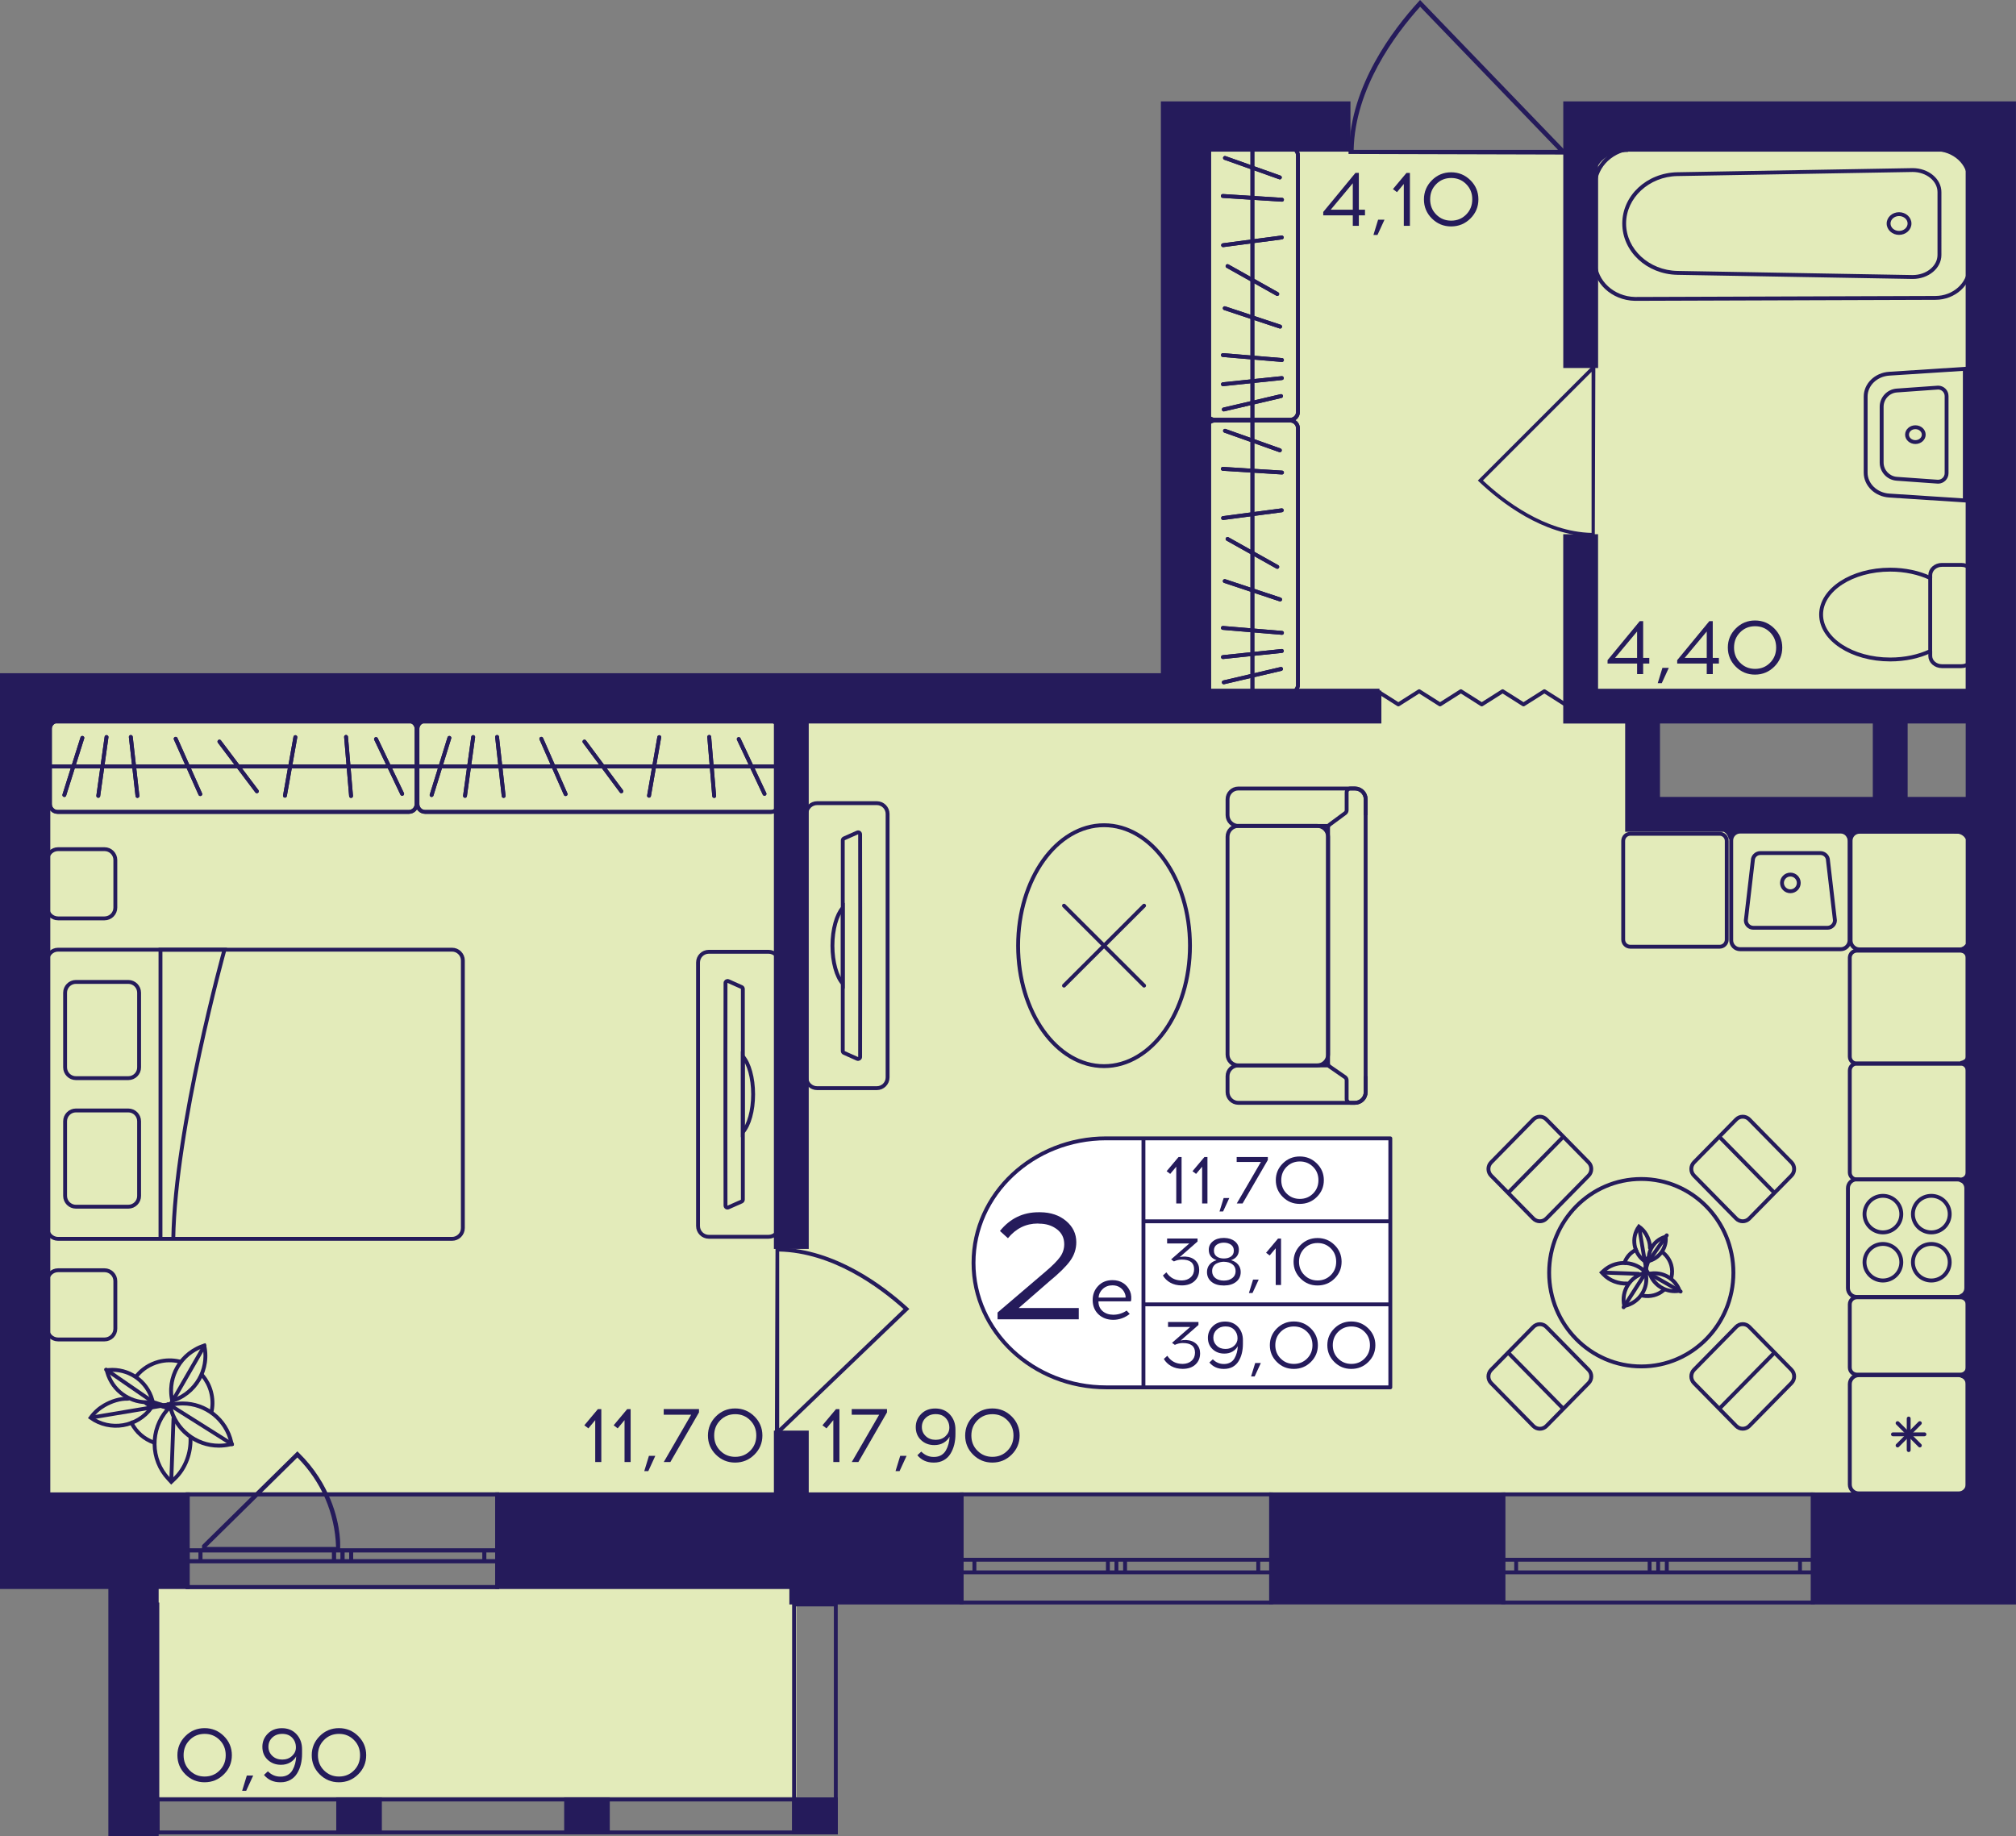 <?xml version="1.0" encoding="utf-8"?>
<!-- Generator: Adobe Illustrator 24.3.0, SVG Export Plug-In . SVG Version: 6.00 Build 0)  -->
<svg version="1.1" id="Слой_1" xmlns="http://www.w3.org/2000/svg" xmlns:xlink="http://www.w3.org/1999/xlink" x="0px" y="0px"
	 viewBox="0 0 439.43 400.3" style="enable-background:new 0 0 439.43 400.3;" xml:space="preserve">
<rect x="0" y="0" width="439.43" height="400.3" fill="#808080" stroke="none"/>
<path style="fill:#E3EBBA;" d="M432.26,32.63c-58.29,0-116.57,0-174.86,0c-0.19,39.31-0.38,78.61-0.57,117.92
	c-83.22,0.56-166.44,1.12-249.66,1.68c0,57.84,0,115.68,0,173.51c141.7,0,283.4,0,425.09,0c0-49.04,0-98.08,0-147.12
	c-24.74-0.37-49.48-0.75-74.22-1.12c0-7.86,0-15.72,0-23.58c24.74-0.56,49.48-1.12,74.22-1.69
	C432.26,112.37,432.26,72.5,432.26,32.63z"/>
<rect x="30.79" y="345.69" style="fill:#E3EBBA;" width="142.82" height="46.05"/>
<g>
	<path style="fill:none;stroke:#251B5B;stroke-width:0.843;stroke-miterlimit:10;" d="M108.38,345.97l-67.48,0v-20.22h67.48V345.97
		z M40.91,345.97l67.48,0 M40.91,325.75h67.48 M40.91,340.33h2.8v-2.36h-2.8V340.33z M74.67,337.97H72.8v2.36h1.86V337.97z
		 M43.71,340.33H72.8v-2.36H43.71V340.33z M74.67,340.33h1.88v-2.36h-1.88V340.33z M108.38,337.97h-2.8v2.36h2.8V337.97z
		 M76.55,340.33h29.03v-2.36H76.55V340.33z M40.91,340.33h2.8 M43.71,340.33v-2.36 M43.71,337.97h-2.8 M74.67,337.97H72.8
		 M72.8,337.97v2.36 M72.8,340.33h1.86 M43.71,340.33H72.8 M72.8,337.97H43.71 M74.67,340.33h1.88 M76.55,340.33v-2.36
		 M76.55,337.97h-1.88 M108.38,337.97h-2.8 M105.58,337.97v2.36 M105.58,340.33h2.8 M76.55,340.33h29.03 M105.58,337.97H76.55"/>
</g>
<g>
	<path style="fill:none;stroke:#251B5B;stroke-width:0.843;stroke-miterlimit:10;" d="M108.38,345.97l-67.48,0v-20.22h67.48V345.97
		z M40.91,345.97l67.48,0 M40.91,325.75h67.48 M40.91,340.33h2.8v-2.36h-2.8V340.33z M74.67,337.97H72.8v2.36h1.86V337.97z
		 M43.71,340.33H72.8v-2.36H43.71V340.33z M74.67,340.33h1.88v-2.36h-1.88V340.33z M108.38,337.97h-2.8v2.36h2.8V337.97z
		 M76.55,340.33h29.03v-2.36H76.55V340.33z M40.91,340.33h2.8 M43.71,340.33v-2.36 M43.71,337.97h-2.8 M74.67,337.97H72.8
		 M72.8,337.97v2.36 M72.8,340.33h1.86 M43.71,340.33H72.8 M72.8,337.97H43.71 M74.67,340.33h1.88 M76.55,340.33v-2.36
		 M76.55,337.97h-1.88 M108.38,337.97h-2.8 M105.58,337.97v2.36 M105.58,340.33h2.8 M76.55,340.33h29.03 M105.58,337.97H76.55"/>
</g>
<g>
	<path style="fill:none;stroke:#251B5B;stroke-width:0.843;stroke-miterlimit:10;" d="M277.07,349.34h-67.48v-23.58h67.48V349.34z
		 M209.59,349.34h67.48 M209.59,325.75h67.48 M209.59,342.76h2.8v-2.75h-2.8V342.76z M243.35,340.01h-1.86v2.75h1.86V340.01z
		 M212.4,342.76h29.09v-2.75H212.4V342.76z M243.35,342.76h1.88v-2.75h-1.88V342.76z M277.07,340.01h-2.8v2.75h2.8V340.01z
		 M245.24,342.76h29.03v-2.75h-29.03V342.76z M209.59,342.76h2.8 M212.4,342.76v-2.75 M212.4,340.01h-2.8 M243.35,340.01h-1.86
		 M241.49,340.01v2.75 M241.49,342.76h1.86 M212.4,342.76h29.09 M241.49,340.01H212.4 M243.35,342.76h1.88 M245.24,342.76v-2.75
		 M245.24,340.01h-1.88 M277.07,340.01h-2.8 M274.26,340.01v2.75 M274.26,342.76h2.8 M245.24,342.76h29.03 M274.26,340.01h-29.03"/>
</g>
<g>
	<path style="fill:none;stroke:#251B5B;stroke-width:0.843;stroke-miterlimit:10;" d="M395.15,349.34h-67.48v-23.58h67.48V349.34z
		 M327.68,349.34h67.48 M327.68,325.75h67.48 M327.68,342.76h2.8v-2.75h-2.8V342.76z M361.43,340.01h-1.86v2.75h1.86V340.01z
		 M330.48,342.76h29.09v-2.75h-29.09V342.76z M361.43,342.76h1.88v-2.75h-1.88V342.76z M395.15,340.01h-2.8v2.75h2.8V340.01z
		 M363.32,342.76h29.03v-2.75h-29.03V342.76z M327.68,342.76h2.8 M330.48,342.76v-2.75 M330.48,340.01h-2.8 M361.43,340.01h-1.86
		 M359.57,340.01v2.75 M359.57,342.76h1.86 M330.48,342.76h29.09 M359.57,340.01h-29.09 M361.43,342.76h1.88 M363.32,342.76v-2.75
		 M363.32,340.01h-1.88 M395.15,340.01h-2.8 M392.35,340.01v2.75 M392.35,342.76h2.8 M363.32,342.76h29.03 M392.35,340.01h-29.03"/>
</g>
<g>
	
		<rect x="172.67" y="391.86" transform="matrix(-1 2.456084e-07 -2.456084e-07 -1 355.271 791.735)" style="fill:#251B5B;" width="9.94" height="8.01"/>
	
		<rect x="25.04" y="391.86" transform="matrix(-1 2.499425e-07 -2.499425e-07 -1 59.837 791.735)" style="fill:#251B5B;" width="9.77" height="8.01"/>
	
		<rect x="73.29" y="391.86" transform="matrix(-1 2.456129e-07 -2.456129e-07 -1 156.523 791.736)" style="fill:#251B5B;" width="9.94" height="8.01"/>
	
		<rect x="122.98" y="391.86" transform="matrix(-1 2.456091e-07 -2.456091e-07 -1 255.897 791.736)" style="fill:#251B5B;" width="9.94" height="8.01"/>
	<g>
		<path style="fill:#251B5B;" d="M181.76,350.18l0,48.85h-8.25v-48.85H181.76 M182.6,349.34h-9.94l0,50.54h9.94L182.6,349.34
			L182.6,349.34z"/>
	</g>
	<g>
		<path style="fill:#251B5B;" d="M33.87,350.18l0,48.85h-8.08l0-48.85H33.87 M34.72,349.34h-9.77l0,50.54h9.77L34.72,349.34
			L34.72,349.34z"/>
	</g>
	<g>
		<path style="fill:#251B5B;" d="M181.76,392.7v6.33l-155.88,0v-6.33L181.76,392.7 M182.6,391.86l-157.57,0v8.01l157.57,0V391.86
			L182.6,391.86z"/>
	</g>
</g>
<path style="fill:#251B5B;" d="M169.04,271.85c0.27,0,0.53,0.01,0.8,0.01v0.11c12.17,0.26,22.77,8.26,28.05,13.08l0.32,0.3
	l-28.38,27.21v0.17c-0.31,0-0.61,0-0.92,0C168.96,299.09,169,285.47,169.04,271.85z M169.84,311.34l27.1-25.98
	c-5.28-4.75-15.48-12.28-27.1-12.54L169.84,311.34z"/>
<path style="fill:#251B5B;" d="M347.62,117.05c-0.23,0-0.46-0.01-0.7-0.01v-0.1c-10.64-0.24-19.9-7.53-24.51-11.92l-0.28-0.27
	l24.8-24.8V79.8c0.27,0,0.54,0,0.81,0C347.69,92.22,347.66,104.64,347.62,117.05z M346.92,81.06l-23.68,23.68
	c4.62,4.33,13.53,11.19,23.68,11.43L346.92,81.06z"/>
<path style="fill:#251B5B;" d="M293.94,33.56c0-0.31,0.01-0.61,0.01-0.92h0.13c0.31-14,9.55-26.19,15.11-32.26L309.53,0l31.44,32.63
	h0.2c0,0.35,0,0.71,0,1.06C325.43,33.65,309.68,33.6,293.94,33.56z M339.57,32.63L309.55,1.47c-5.49,6.07-14.19,17.81-14.49,31.16
	L339.57,32.63z"/>
<polyline style="fill:none;stroke:#251B5B;stroke-width:0.843;stroke-linecap:round;stroke-linejoin:round;stroke-miterlimit:10;" points="
	341.17,153.56 336.63,150.68 332.08,153.56 327.53,150.68 322.98,153.56 318.43,150.68 313.89,153.56 309.34,150.68 304.8,153.56 
	300.25,150.68 "/>
<path style="fill:#251B5B;" d="M65.16,316.72c1.65,1.61,3.09,3.37,4.3,5.25c4.34,6.71,4.64,12.98,4.68,14.25
	c0.02,0.81,0.01,1.47-0.01,1.89c-0.28,0.01-0.56,0.02-0.84,0.04H44.07L44,338.22c0.02-0.46,0.03-0.92,0.05-1.38l20.77-20.46
	L65.16,316.72z M45.01,337.23h28.24c-0.23-7.33-3.18-14.22-8.43-19.51L45.01,337.23z"/>
<g>
	<g>
		<path style="fill:none;stroke:#251B5B;stroke-width:0.843;stroke-miterlimit:10;" d="M12.66,207.02l85.87,0
			c1.31,0,2.36,1.06,2.36,2.36l0,58.32c0,1.31-1.06,2.36-2.36,2.36l-85.87,0c-1.31,0-2.36-1.06-2.36-2.36l0-58.32
			C10.3,208.08,11.36,207.02,12.66,207.02z"/>
		<g>
			<path style="fill:none;stroke:#251B5B;stroke-width:0.843;stroke-miterlimit:10;" d="M27.97,263.05H16.55
				c-1.31,0-2.36-1.06-2.36-2.36l0-16.26c0-1.31,1.06-2.36,2.36-2.36h11.41c1.31,0,2.36,1.06,2.36,2.36l0,16.26
				C30.33,261.99,29.27,263.05,27.97,263.05z"/>
			<path style="fill:none;stroke:#251B5B;stroke-width:0.843;stroke-miterlimit:10;" d="M27.97,235.03H16.55
				c-1.31,0-2.36-1.06-2.36-2.36l0-16.26c0-1.31,1.06-2.36,2.36-2.36h11.41c1.31,0,2.36,1.06,2.36,2.36l0,16.26
				C30.33,233.97,29.27,235.03,27.97,235.03z"/>
		</g>
		<path style="fill:none;stroke:#251B5B;stroke-width:0.843;stroke-miterlimit:10;" d="M34.98,270.07l0-63.05h13.95
			c0,0-10.76,38.73-11.16,63.05"/>
	</g>
	<path style="fill:none;stroke:#251B5B;stroke-width:0.843;stroke-linecap:round;stroke-miterlimit:10;" d="M22.78,291.99H12.66
		c-1.31,0-2.36-1.06-2.36-2.36l0-10.37c0-1.31,1.06-2.36,2.36-2.36h10.12c1.31,0,2.36,1.06,2.36,2.36l0,10.37
		C25.15,290.93,24.09,291.99,22.78,291.99z"/>
	<path style="fill:none;stroke:#251B5B;stroke-width:0.843;stroke-linecap:round;stroke-miterlimit:10;" d="M22.78,200.2H12.66
		c-1.31,0-2.36-1.06-2.36-2.36l0-10.37c0-1.31,1.06-2.36,2.36-2.36h10.12c1.31,0,2.36,1.06,2.36,2.36l0,10.37
		C25.15,199.14,24.09,200.2,22.78,200.2z"/>
</g>
<g>
	<path style="fill:none;stroke:#251B5B;stroke-width:0.843;stroke-miterlimit:10;" d="M167.51,269.61h-13
		c-1.32,0-2.36-1.06-2.36-2.35l0-57.43c0-1.31,1.05-2.35,2.36-2.35l13,0c1.3,0,2.36,1.04,2.36,2.35l0,57.43
		C169.87,268.55,168.81,269.61,167.51,269.61z M161.92,215.57c0-0.17-0.12-0.34-0.27-0.4l-2.89-1.29c-0.3-0.12-0.62,0.08-0.62,0.4
		c0,2.05-0.02,8.46-0.02,16.01l0,16.49c0,7.55,0.02,13.98,0.02,16.02c0,0.34,0.32,0.54,0.62,0.4l2.89-1.28
		c0.15-0.07,0.27-0.24,0.27-0.42L161.92,215.57z"/>
	<g>
		<path style="fill:none;stroke:#251B5B;stroke-width:0.843;stroke-miterlimit:10;" d="M164.16,238.54c0-3.59-0.91-6.73-2.25-8.26
			l0,16.52C163.25,245.27,164.16,242.14,164.16,238.54z"/>
	</g>
</g>
<g>
	<path style="fill:none;stroke:#251B5B;stroke-width:0.843;stroke-linecap:square;stroke-miterlimit:10;" d="M44.22,299.96
		c0.82,0.98,1.43,2.15,1.78,3.47c0.36,1.37,0.41,2.74,0.16,4.06"/>
	<path style="fill:none;stroke:#251B5B;stroke-width:0.843;stroke-linecap:square;stroke-miterlimit:10;" d="M29.85,299.85
		c1.19-1.41,2.8-2.47,4.71-2.99c1.51-0.4,3.02-0.41,4.45-0.09"/>
	<path style="fill:none;stroke:#251B5B;stroke-width:0.843;stroke-linecap:square;stroke-miterlimit:10;" d="M33.55,314.47
		c-2.14-0.78-3.82-2.21-4.89-4.29"/>
	<g>
		<path style="fill:#251B5B;" d="M44.21,293.88c0.81,4.67-1.88,9.29-6.35,10.93C37.05,300.14,39.74,295.52,44.21,293.88
			 M44.83,292.8L44.83,292.8c-5.72,1.54-9.12,7.4-7.59,13.09h0C42.96,304.35,46.36,298.49,44.83,292.8L44.83,292.8L44.83,292.8z"/>
	</g>
	<path style="fill:none;stroke:#251B5B;stroke-width:0.843;stroke-linecap:round;stroke-miterlimit:10;" d="M31.89,305.9
		c0.42,0.21,0.73,0.65,1.13,0.94c-3.07,4.26-9,5.24-13.26,2.21c0.81-1.13,1.83-2.03,2.97-2.69c1.54-0.89,3.39-1.51,5.16-1.45"/>
	<g>
		<path style="fill:#251B5B;" d="M24.5,299.04L24.5,299.04c3.87,0,7.22,2.56,8.27,6.2c-0.23,0.02-0.47,0.03-0.7,0.03
			c-3.87,0-7.22-2.56-8.27-6.2C24.03,299.04,24.27,299.04,24.5,299.04 M24.5,298.19c-0.57,0-1.15,0.05-1.73,0.16h0
			c0.82,4.56,4.81,7.75,9.3,7.75c0.57,0,1.15-0.05,1.73-0.16h0C32.97,301.38,28.99,298.19,24.5,298.19L24.5,298.19z"/>
	</g>
	<path style="fill:none;stroke:#251B5B;stroke-width:0.843;stroke-linecap:round;stroke-miterlimit:10;" d="M41.52,313.47
		c0.14,3.16-1.04,6.63-3.55,8.96l-0.64,0.61l-0.6-0.65c-3.99-4.25-4.02-10.78-0.25-15.09c0.1-0.11,0.19-0.21,0.29-0.31"/>
	
		<line style="fill:none;stroke:#251B5B;stroke-width:0.843;stroke-linecap:round;stroke-linejoin:round;stroke-miterlimit:10;" x1="37.82" y1="309.2" x2="37.34" y2="322.61"/>
	<g>
		<path style="fill:#251B5B;" d="M39.83,306.37L39.83,306.37c4.83,0,9.1,3.41,10.16,8.1c-0.75,0.17-1.52,0.25-2.28,0.25
			c-4.83,0-9.1-3.41-10.16-8.1C38.29,306.45,39.06,306.37,39.83,306.37 M39.83,305.52c-0.82,0-1.66,0.09-2.5,0.28l-0.79,0.18
			l0.17,0.79c1.16,5.24,5.82,8.8,10.99,8.8c0.82,0,1.66-0.09,2.5-0.28l0.79-0.18l-0.17-0.79C49.65,309.08,45,305.52,39.83,305.52
			L39.83,305.52z"/>
	</g>
	
		<line style="fill:none;stroke:#251B5B;stroke-width:0.843;stroke-linecap:round;stroke-linejoin:round;stroke-miterlimit:10;" x1="36.92" y1="306.22" x2="50.58" y2="314.83"/>
	
		<line style="fill:none;stroke:#251B5B;stroke-width:0.843;stroke-linecap:round;stroke-miterlimit:10;" x1="32.57" y1="306.9" x2="20.35" y2="308.94"/>
	<polyline style="fill:none;stroke:#251B5B;stroke-width:0.843;stroke-linecap:round;stroke-miterlimit:10;" points="23.13,298.57 
		33.41,305.66 35.7,306.37 	"/>
	<path style="fill:none;stroke:#251B5B;stroke-width:0.843;stroke-linecap:round;stroke-miterlimit:10;" d="M36.8,306.6l0.89-1.33
		c0.05-0.09,6.88-11.92,6.88-11.92"/>
	
		<line style="fill:none;stroke:#251B5B;stroke-width:0.843;stroke-linecap:round;stroke-miterlimit:10;" x1="32.48" y1="306.92" x2="37.48" y2="306.07"/>
	
		<line style="fill:none;stroke:#251B5B;stroke-width:0.843;stroke-linecap:round;stroke-miterlimit:10;" x1="36.92" y1="307.05" x2="35.24" y2="306.54"/>
	<polygon style="fill:none;stroke:#251B5B;stroke-width:0.843;stroke-linecap:round;stroke-miterlimit:10;" points="36.77,306.95 
		35.89,306.5 36.45,306.21 	"/>
	<polygon style="fill:#251B5B;" points="31.31,305.99 33.41,305.66 34.92,306.27 32.57,306.9 	"/>
	<path style="fill:#251B5B;" d="M35.21,305.98c0.07-0.02,2.06-0.34,2.06-0.34l-0.56,0.64l-1.2,0.15L35.21,305.98z"/>
	<polygon style="fill:#251B5B;" points="34.48,306.7 36.65,307.34 36.8,307.08 35.51,306.42 	"/>
</g>
<g>
	<g>
		<g>
			<path style="fill:#251B5B;" d="M89.11,157.59c0.7,0,1.27,0.57,1.27,1.27v16.44c0,0.7-0.57,1.27-1.27,1.27H12.57
				c-0.7,0-1.27-0.57-1.27-1.27v-16.44c0-0.7,0.57-1.27,1.27-1.27H89.11 M89.11,156.75H12.57c-1.17,0-2.11,0.94-2.11,2.11v16.44
				c0,1.17,0.94,2.11,2.11,2.11h76.54c1.17,0,2.11-0.94,2.11-2.11v-16.44C91.22,157.69,90.27,156.75,89.11,156.75L89.11,156.75z"/>
		</g>
	</g>
	
		<line style="fill:none;stroke:#251B5B;stroke-width:0.843;stroke-miterlimit:10;" x1="91.23" y1="167.08" x2="10.73" y2="167.08"/>
	
		<line style="fill:none;stroke:#251B5B;stroke-width:0.843;stroke-linecap:round;stroke-miterlimit:10;" x1="76.52" y1="173.52" x2="75.43" y2="160.64"/>
	
		<line style="fill:none;stroke:#251B5B;stroke-width:0.843;stroke-linecap:round;stroke-miterlimit:10;" x1="62.11" y1="173.46" x2="64.38" y2="160.69"/>
	
		<line style="fill:none;stroke:#251B5B;stroke-width:0.843;stroke-linecap:round;stroke-miterlimit:10;" x1="14.02" y1="173.31" x2="17.95" y2="160.85"/>
	
		<line style="fill:none;stroke:#251B5B;stroke-width:0.843;stroke-linecap:round;stroke-miterlimit:10;" x1="55.99" y1="172.49" x2="47.83" y2="161.66"/>
	
		<line style="fill:none;stroke:#251B5B;stroke-width:0.843;stroke-linecap:round;stroke-miterlimit:10;" x1="43.66" y1="173.11" x2="38.29" y2="161.05"/>
	
		<line style="fill:none;stroke:#251B5B;stroke-width:0.843;stroke-linecap:round;stroke-miterlimit:10;" x1="29.96" y1="173.51" x2="28.51" y2="160.65"/>
	
		<line style="fill:none;stroke:#251B5B;stroke-width:0.843;stroke-linecap:round;stroke-miterlimit:10;" x1="21.42" y1="173.49" x2="23.22" y2="160.67"/>
	
		<line style="fill:none;stroke:#251B5B;stroke-width:0.843;stroke-linecap:round;stroke-miterlimit:10;" x1="87.66" y1="173.05" x2="81.96" y2="161.11"/>
	<g>
		<g>
			<path style="fill:#251B5B;" d="M89.11,157.59c0.7,0,1.27,0.57,1.27,1.27v16.44c0,0.7-0.57,1.27-1.27,1.27H12.57
				c-0.7,0-1.27-0.57-1.27-1.27v-16.44c0-0.7,0.57-1.27,1.27-1.27H89.11 M89.11,156.75H12.57c-1.17,0-2.11,0.94-2.11,2.11v16.44
				c0,1.17,0.94,2.11,2.11,2.11h76.54c1.17,0,2.11-0.94,2.11-2.11v-16.44C91.22,157.69,90.27,156.75,89.11,156.75L89.11,156.75z"/>
		</g>
	</g>
	
		<line style="fill:none;stroke:#251B5B;stroke-width:0.843;stroke-miterlimit:10;" x1="91.23" y1="167.08" x2="10.73" y2="167.08"/>
	
		<line style="fill:none;stroke:#251B5B;stroke-width:0.843;stroke-linecap:round;stroke-miterlimit:10;" x1="76.52" y1="173.52" x2="75.43" y2="160.64"/>
	
		<line style="fill:none;stroke:#251B5B;stroke-width:0.843;stroke-linecap:round;stroke-miterlimit:10;" x1="62.11" y1="173.46" x2="64.38" y2="160.69"/>
	
		<line style="fill:none;stroke:#251B5B;stroke-width:0.843;stroke-linecap:round;stroke-miterlimit:10;" x1="14.02" y1="173.31" x2="17.95" y2="160.85"/>
	
		<line style="fill:none;stroke:#251B5B;stroke-width:0.843;stroke-linecap:round;stroke-miterlimit:10;" x1="55.99" y1="172.49" x2="47.83" y2="161.66"/>
	
		<line style="fill:none;stroke:#251B5B;stroke-width:0.843;stroke-linecap:round;stroke-miterlimit:10;" x1="43.66" y1="173.11" x2="38.29" y2="161.05"/>
	
		<line style="fill:none;stroke:#251B5B;stroke-width:0.843;stroke-linecap:round;stroke-miterlimit:10;" x1="29.96" y1="173.51" x2="28.51" y2="160.65"/>
	
		<line style="fill:none;stroke:#251B5B;stroke-width:0.843;stroke-linecap:round;stroke-miterlimit:10;" x1="21.42" y1="173.49" x2="23.22" y2="160.67"/>
	
		<line style="fill:none;stroke:#251B5B;stroke-width:0.843;stroke-linecap:round;stroke-miterlimit:10;" x1="87.66" y1="173.05" x2="81.96" y2="161.11"/>
</g>
<g>
	<g>
		<path style="fill:none;stroke:#251B5B;stroke-width:0.843;stroke-miterlimit:10;" d="M420.74,126v-0.62
			c0-1.23,1.14-2.24,2.54-2.24h4.24c1.41,0,2.54,1.01,2.54,2.24v17.6c0,1.23-1.13,2.24-2.54,2.24l-4.24,0
			c-1.4,0-2.54-1.01-2.54-2.24v-1.04"/>
	</g>
	<g>
		<path style="fill:none;stroke:#251B5B;stroke-width:0.843;stroke-miterlimit:10;" d="M396.95,133.97c0-5.41,6.74-9.79,15.06-9.79
			c3.24,0,6.27,0.67,8.72,1.82v15.94c-2.45,1.16-5.48,1.82-8.72,1.82C403.69,143.76,396.95,139.37,396.95,133.97z"/>
	</g>
</g>
<g>
	<g>
		<path style="fill:#251B5B;" d="M356.38,32.72l65.46,0.22c3.88,0,7.04,2.85,7.04,6.35v18.88c0,3.5-3.16,6.35-7.04,6.35l-65.45,0.22
			c-4.59-0.1-8.33-3.55-8.33-7.7v-16.6C348.06,36.28,351.79,32.82,356.38,32.72 M356.37,31.88c-5.09,0.11-9.16,3.9-9.16,8.55v16.6
			c0,4.64,4.07,8.44,9.16,8.55l65.47-0.22c4.35,0,7.88-3.22,7.88-7.19V39.29c0-3.97-3.53-7.19-7.88-7.19L356.37,31.88L356.37,31.88z
			"/>
	</g>
	<g>
		<path style="fill:#251B5B;" d="M416.9,37.49c2.99,0,5.42,1.97,5.42,4.38v13.71c0,2.41-2.44,4.38-5.42,4.38l-51.29-0.9
			c-6.16-0.12-11.17-4.75-11.17-10.34c0-5.58,5.01-10.22,11.17-10.34L416.9,37.49 M416.9,36.65l-51.29,0.9
			c-6.67,0.13-12,5.09-12,11.18v0c0,6.09,5.33,11.05,12,11.18l51.29,0.9c3.47,0,6.27-2.34,6.27-5.22V41.87
			C423.17,38.99,420.36,36.65,416.9,36.65L416.9,36.65z"/>
	</g>
	<g>
		<path style="fill:#251B5B;" d="M413.94,47.1c1.03,0,1.86,0.73,1.86,1.62s-0.84,1.62-1.86,1.62c-1.03,0-1.86-0.73-1.86-1.62
			S412.91,47.1,413.94,47.1 M413.94,46.26c-1.49,0-2.7,1.1-2.7,2.47s1.21,2.47,2.7,2.47c1.49,0,2.7-1.1,2.7-2.47
			S415.43,46.26,413.94,46.26L413.94,46.26z"/>
	</g>
</g>
<g>
	<g>
		<path style="fill:#251B5B;" d="M417.5,93.55c0.77,0,1.4,0.54,1.4,1.2s-0.63,1.2-1.4,1.2s-1.4-0.54-1.4-1.2
			S416.73,93.55,417.5,93.55 M417.5,92.71c-1.24,0-2.24,0.91-2.24,2.04s1,2.04,2.24,2.04s2.24-0.91,2.24-2.04
			S418.74,92.71,417.5,92.71L417.5,92.71z"/>
	</g>
	<g>
		<path style="fill:#251B5B;" d="M427.85,80.85v27.79l-16.03-1.04c-2.66-0.17-4.74-2.18-4.74-4.56v-16.6c0-2.39,2.08-4.39,4.74-4.56
			L427.85,80.85 M428.69,79.95l-16.92,1.1c-3.12,0.2-5.53,2.56-5.53,5.4v16.6c0,2.84,2.42,5.2,5.53,5.4l16.92,1.1V79.95
			L428.69,79.95z"/>
	</g>
	<g>
		<path style="fill:#251B5B;" d="M422.45,84.91c0.79,0,1.43,0.64,1.43,1.43v16.81c0,0.79-0.64,1.43-1.43,1.43c-0.03,0-0.07,0-0.1,0
			l-8.87-0.63c-1.63-0.12-2.91-1.49-2.91-3.12V88.67c0-1.63,1.28-3,2.91-3.12l8.87-0.63C422.38,84.92,422.42,84.91,422.45,84.91
			 M422.45,84.07c-0.05,0-0.11,0-0.16,0.01l-8.87,0.63c-2.08,0.15-3.7,1.88-3.7,3.96v12.16c0,2.08,1.61,3.81,3.7,3.96l8.87,0.63
			c0.06,0,0.11,0.01,0.16,0.01c1.24,0,2.27-1.01,2.27-2.27V86.34C424.73,85.08,423.7,84.07,422.45,84.07L422.45,84.07z"/>
	</g>
</g>
<g>
	
		<ellipse style="fill:none;stroke:#251B5B;stroke-width:0.843;stroke-miterlimit:10;" cx="357.75" cy="277.44" rx="20.08" ry="20.43"/>
	<g>
		<g>
			<path style="fill:none;stroke:#251B5B;stroke-width:0.843;stroke-miterlimit:10;" d="M346.26,256.28l-9.19,9.35
				c-0.79,0.8-2.06,0.8-2.85,0l-9.19-9.35c-0.79-0.8-0.79-2.1,0-2.9l9.19-9.35c0.79-0.8,2.06-0.8,2.85,0l9.19,9.35
				C347.05,254.18,347.05,255.48,346.26,256.28z"/>
			
				<line style="fill:none;stroke:#251B5B;stroke-width:0.843;stroke-miterlimit:10;" x1="328.59" y1="260.17" x2="340.89" y2="247.66"/>
		</g>
	</g>
	<g>
		<g>
			<path style="fill:none;stroke:#251B5B;stroke-width:0.843;stroke-miterlimit:10;" d="M369.25,298.6l9.19-9.35
				c0.79-0.8,2.06-0.8,2.85,0l9.19,9.35c0.79,0.8,0.79,2.1,0,2.9l-9.19,9.35c-0.79,0.8-2.06,0.8-2.85,0l-9.19-9.35
				C368.46,300.7,368.46,299.4,369.25,298.6z"/>
			
				<line style="fill:none;stroke:#251B5B;stroke-width:0.843;stroke-miterlimit:10;" x1="386.92" y1="294.72" x2="374.62" y2="307.23"/>
		</g>
	</g>
	<g>
		<g>
			<path style="fill:none;stroke:#251B5B;stroke-width:0.843;stroke-miterlimit:10;" d="M378.44,265.63l-9.19-9.35
				c-0.79-0.8-0.79-2.1,0-2.9l9.19-9.35c0.79-0.8,2.06-0.8,2.85,0l9.19,9.35c0.79,0.8,0.79,2.1,0,2.9l-9.19,9.35
				C380.5,266.43,379.22,266.43,378.44,265.63z"/>
			
				<line style="fill:none;stroke:#251B5B;stroke-width:0.843;stroke-miterlimit:10;" x1="374.62" y1="247.66" x2="386.92" y2="260.17"/>
		</g>
	</g>
	<g>
		<g>
			<path style="fill:none;stroke:#251B5B;stroke-width:0.843;stroke-miterlimit:10;" d="M337.07,289.26l9.19,9.35
				c0.79,0.8,0.79,2.1,0,2.9l-9.19,9.35c-0.79,0.8-2.06,0.8-2.85,0l-9.19-9.35c-0.79-0.8-0.79-2.1,0-2.9l9.19-9.35
				C335.01,288.46,336.28,288.46,337.07,289.26z"/>
			
				<line style="fill:none;stroke:#251B5B;stroke-width:0.843;stroke-miterlimit:10;" x1="340.89" y1="307.23" x2="328.59" y2="294.72"/>
		</g>
	</g>
</g>
<g>
	<path style="fill:none;stroke:#251B5B;stroke-width:0.843;stroke-linecap:square;stroke-miterlimit:10;" d="M362.5,281.34
		c-0.57,0.47-1.25,0.82-2.01,1.02c-0.79,0.2-1.59,0.23-2.35,0.09"/>
	<path style="fill:none;stroke:#251B5B;stroke-width:0.843;stroke-linecap:square;stroke-miterlimit:10;" d="M362.56,273.13
		c0.82,0.68,1.43,1.6,1.73,2.69c0.23,0.86,0.24,1.72,0.05,2.54"/>
	<path style="fill:none;stroke:#251B5B;stroke-width:0.843;stroke-linecap:square;stroke-miterlimit:10;" d="M354.1,275.25
		c0.45-1.22,1.28-2.18,2.48-2.79"/>
	<g>
		<path style="fill:#251B5B;" d="M360.67,277.99L360.67,277.99c2.09,0,3.97,1.22,4.84,3.05c-0.15,0.01-0.3,0.02-0.45,0.02
			c-2.09,0-3.97-1.22-4.84-3.05C360.36,277.99,360.51,277.99,360.67,277.99 M360.66,277.14c-0.53,0-1.06,0.07-1.59,0.21
			c0.75,2.74,3.25,4.54,5.98,4.54c0.53,0,1.06-0.07,1.59-0.21C365.9,278.95,363.39,277.14,360.66,277.14L360.66,277.14z"/>
	</g>
	<path style="fill:none;stroke:#251B5B;stroke-width:0.843;stroke-linecap:round;stroke-miterlimit:10;" d="M359.06,274.3
		c-0.12,0.24-0.38,0.42-0.54,0.65c-2.47-1.75-3.03-5.14-1.28-7.57c0.65,0.46,1.18,1.05,1.56,1.7c0.51,0.88,0.87,1.93,0.84,2.95"/>
	<g>
		<path style="fill:#251B5B;" d="M362.68,270.17c-0.02,0.88-0.29,1.74-0.81,2.48c-0.52,0.75-1.24,1.32-2.08,1.66
			c0.02-0.88,0.29-1.74,0.81-2.48C361.12,271.07,361.84,270.5,362.68,270.17 M363.43,269.09c-2.97,0.53-4.94,3.35-4.39,6.3
			C362.01,274.86,363.98,272.04,363.43,269.09L363.43,269.09z"/>
	</g>
	<path style="fill:none;stroke:#251B5B;stroke-width:0.843;stroke-linecap:round;stroke-miterlimit:10;" d="M354.68,279.8
		c-1.83,0.08-3.84-0.59-5.18-2.03l-0.35-0.37l0.37-0.34c2.46-2.28,6.24-2.3,8.73-0.14c0.06,0.05,0.12,0.11,0.18,0.17"/>
	
		<line style="fill:none;stroke:#251B5B;stroke-width:0.843;stroke-linecap:round;stroke-linejoin:round;stroke-miterlimit:10;" x1="357.15" y1="277.68" x2="349.39" y2="277.41"/>
	<g>
		<path style="fill:#251B5B;" d="M358.37,277.97c0.21,1.33-0.07,2.68-0.8,3.83c-0.74,1.17-1.86,2-3.19,2.39
			c-0.21-1.33,0.07-2.68,0.8-3.83C355.92,279.19,357.05,278.35,358.37,277.97 M359.02,276.95l-0.46,0.1
			c-3.51,0.77-5.72,4.22-4.93,7.7l0.1,0.45l0.46-0.1c3.51-0.77,5.72-4.22,4.93-7.7L359.02,276.95L359.02,276.95z"/>
	</g>
	
		<line style="fill:none;stroke:#251B5B;stroke-width:0.843;stroke-linecap:round;stroke-linejoin:round;stroke-miterlimit:10;" x1="358.88" y1="277.17" x2="353.9" y2="284.97"/>
	
		<line style="fill:none;stroke:#251B5B;stroke-width:0.843;stroke-linecap:round;stroke-miterlimit:10;" x1="358.48" y1="274.69" x2="357.31" y2="267.71"/>
	<polyline style="fill:none;stroke:#251B5B;stroke-width:0.843;stroke-linecap:round;stroke-miterlimit:10;" points="363.3,269.29 
		359.2,275.16 358.79,276.47 	"/>
	<path style="fill:none;stroke:#251B5B;stroke-width:0.843;stroke-linecap:round;stroke-miterlimit:10;" d="M358.66,277.1
		l0.77,0.51c0.05,0.03,6.9,3.93,6.9,3.93"/>
	
		<line style="fill:none;stroke:#251B5B;stroke-width:0.843;stroke-linecap:round;stroke-miterlimit:10;" x1="358.48" y1="274.63" x2="358.97" y2="277.49"/>
	
		<line style="fill:none;stroke:#251B5B;stroke-width:0.843;stroke-linecap:round;stroke-miterlimit:10;" x1="358.4" y1="277.17" x2="358.7" y2="276.21"/>
	<polygon style="fill:none;stroke:#251B5B;stroke-width:0.843;stroke-linecap:round;stroke-miterlimit:10;" points="358.46,277.08 
		358.72,276.58 358.88,276.9 	"/>
	<polygon style="fill:#251B5B;" points="359.01,273.97 359.2,275.16 358.85,276.03 358.48,274.69 	"/>
	<path style="fill:#251B5B;" d="M359.02,276.2c0.01,0.04,0.2,1.17,0.2,1.17l-0.37-0.32l-0.08-0.68L359.02,276.2z"/>
	<polygon style="fill:#251B5B;" points="358.6,275.78 358.23,277.02 358.38,277.1 358.76,276.37 	"/>
</g>
<g>
	<path style="fill:#251B5B;" d="M427.24,181.74c0.83,0,1.51,0.68,1.51,1.51v21.77c0,0.83-0.68,1.51-1.51,1.51h-21.93
		c-0.83,0-1.51-0.68-1.51-1.51v-21.77c0-0.83,0.68-1.51,1.51-1.51H427.24 M427.24,180.9h-21.93c-1.3,0-2.36,1.06-2.36,2.36v21.77
		c0,1.3,1.06,2.36,2.36,2.36h21.93c1.3,0,2.36-1.06,2.36-2.36v-21.77C429.6,181.96,428.55,180.9,427.24,180.9L427.24,180.9z"/>
</g>
<g>
	<g>
		<path style="fill:#251B5B;" d="M401.22,181.7c0.83,0,1.51,0.68,1.51,1.51v21.77c0,0.83-0.68,1.51-1.51,1.51h-21.93
			c-0.83,0-1.51-0.68-1.51-1.51v-21.77c0-0.83,0.68-1.51,1.51-1.51H401.22 M401.22,180.86h-21.93c-1.3,0-2.36,1.06-2.36,2.36v21.77
			c0,1.3,1.06,2.36,2.36,2.36h21.93c1.3,0,2.36-1.06,2.36-2.36v-21.77C403.57,181.92,402.52,180.86,401.22,180.86L401.22,180.86z"/>
	</g>
	<g>
		<path style="fill:#251B5B;" d="M396.8,186.38c0.67,0,1.22,0.54,1.22,1.21v0.05l0.01,0.05l1.51,12.97
			c-0.02,0.65-0.56,1.17-1.22,1.17h-16.13c-0.66,0-1.2-0.52-1.22-1.17l1.51-12.97l0.01-0.05v-0.05c0-0.67,0.55-1.21,1.22-1.21H396.8
			 M396.8,185.54h-13.1c-1.14,0-2.07,0.92-2.07,2.05l-1.51,13.03c0,1.13,0.93,2.05,2.07,2.05h16.13c1.14,0,2.07-0.92,2.07-2.05
			l-1.51-13.03C398.87,186.46,397.94,185.54,396.8,185.54L396.8,185.54z"/>
	</g>
	<g>
		<path style="fill:#251B5B;" d="M390.25,191.07c0.78,0,1.41,0.63,1.41,1.4s-0.63,1.4-1.41,1.4c-0.78,0-1.41-0.63-1.41-1.4
			S389.48,191.07,390.25,191.07 M390.25,190.23c-1.24,0-2.25,1-2.25,2.24c0,1.24,1.01,2.24,2.25,2.24s2.25-1,2.25-2.24
			C392.5,191.23,391.5,190.23,390.25,190.23L390.25,190.23z"/>
	</g>
</g>
<g>
	<g>
		<path style="fill:#251B5B;" d="M426.66,257.51c0.83,0,1.51,0.68,1.51,1.51v21.77c0,0.83-0.68,1.51-1.51,1.51h-21.93
			c-0.83,0-1.51-0.68-1.51-1.51v-21.77c0-0.83,0.68-1.51,1.51-1.51H426.66 M426.66,256.67h-21.93c-1.3,0-2.36,1.06-2.36,2.36v21.77
			c0,1.3,1.06,2.36,2.36,2.36h21.93c1.3,0,2.36-1.06,2.36-2.36v-21.77C429.01,257.72,427.96,256.67,426.66,256.67L426.66,256.67z"/>
	</g>
	<g>
		<g>
			<path style="fill:#251B5B;" d="M420.97,261.1c1.98,0,3.59,1.6,3.59,3.56s-1.61,3.56-3.59,3.56s-3.59-1.6-3.59-3.56
				S418.99,261.1,420.97,261.1 M420.97,260.26c-2.45,0-4.43,1.97-4.43,4.41s1.98,4.41,4.43,4.41c2.45,0,4.43-1.97,4.43-4.41
				S423.42,260.26,420.97,260.26L420.97,260.26z"/>
		</g>
		<g>
			<path style="fill:#251B5B;" d="M410.42,271.59c1.98,0,3.59,1.6,3.59,3.56c0,1.97-1.61,3.56-3.59,3.56s-3.59-1.6-3.59-3.56
				C406.83,273.19,408.44,271.59,410.42,271.59 M410.42,270.75c-2.45,0-4.43,1.97-4.43,4.41c0,2.43,1.98,4.41,4.43,4.41
				s4.43-1.97,4.43-4.41C414.85,272.72,412.86,270.75,410.42,270.75L410.42,270.75z"/>
		</g>
		<g>
			<path style="fill:#251B5B;" d="M410.42,261.1c1.98,0,3.59,1.6,3.59,3.56s-1.61,3.56-3.59,3.56s-3.59-1.6-3.59-3.56
				S408.44,261.1,410.42,261.1 M410.42,260.26c-2.45,0-4.43,1.97-4.43,4.41s1.98,4.41,4.43,4.41s4.43-1.97,4.43-4.41
				S412.86,260.26,410.42,260.26L410.42,260.26z"/>
		</g>
		<g>
			<path style="fill:#251B5B;" d="M420.97,271.59c1.98,0,3.59,1.6,3.59,3.56c0,1.97-1.61,3.56-3.59,3.56s-3.59-1.6-3.59-3.56
				C417.38,273.19,418.99,271.59,420.97,271.59 M420.97,270.75c-2.45,0-4.43,1.97-4.43,4.41c0,2.43,1.98,4.41,4.43,4.41
				c2.45,0,4.43-1.97,4.43-4.41C425.4,272.72,423.42,270.75,420.97,270.75L420.97,270.75z"/>
		</g>
	</g>
</g>
<g>
	<path style="fill:#251B5B;" d="M427.34,207.66c0.62,0,1.13,0.5,1.13,1.13v21.52c0,0.62-0.5,1.13-1.13,1.13h-22.59
		c-0.62,0-1.13-0.5-1.13-1.13v-21.52c0-0.62,0.5-1.13,1.13-1.13H427.34 M427.34,206.82h-22.59c-1.09,0-1.97,0.88-1.97,1.97v21.52
		c0,1.09,0.88,1.97,1.97,1.97h22.59c1.09,0,1.97-0.88,1.97-1.97v-21.52C429.31,207.7,428.42,206.82,427.34,206.82L427.34,206.82z"/>
</g>
<g>
	<g>
		<path style="fill:#251B5B;" d="M426.95,300.21c0.83,0,1.51,0.68,1.51,1.51v21.89c0,0.83-0.68,1.51-1.51,1.51h-21.81
			c-0.83,0-1.51-0.68-1.51-1.51v-21.89c0-0.83,0.68-1.51,1.51-1.51H426.95 M426.95,299.36h-21.81c-1.3,0-2.36,1.06-2.36,2.36v21.89
			c0,1.3,1.06,2.36,2.36,2.36h21.81c1.3,0,2.36-1.06,2.36-2.36v-21.89C429.31,300.42,428.25,299.36,426.95,299.36L426.95,299.36z"/>
	</g>
	<g>
		
			<line style="fill:none;stroke:#251B5B;stroke-width:0.843;stroke-linecap:round;stroke-miterlimit:10;" x1="419.47" y1="312.67" x2="412.61" y2="312.67"/>
		
			<line style="fill:none;stroke:#251B5B;stroke-width:0.843;stroke-linecap:round;stroke-miterlimit:10;" x1="418.47" y1="315.1" x2="413.62" y2="310.23"/>
		
			<line style="fill:none;stroke:#251B5B;stroke-width:0.843;stroke-linecap:round;stroke-miterlimit:10;" x1="416.04" y1="316.11" x2="416.04" y2="309.23"/>
		
			<line style="fill:none;stroke:#251B5B;stroke-width:0.843;stroke-linecap:round;stroke-miterlimit:10;" x1="413.62" y1="315.1" x2="418.47" y2="310.23"/>
	</g>
</g>
<g>
	<path style="fill:#251B5B;" d="M427.34,232.26c0.62,0,1.13,0.5,1.13,1.13v22.19c0,0.62-0.5,1.13-1.13,1.13h-22.59
		c-0.62,0-1.13-0.5-1.13-1.13v-22.19c0-0.62,0.5-1.13,1.13-1.13H427.34 M427.34,231.41h-22.59c-1.09,0-1.97,0.88-1.97,1.97v22.19
		c0,1.09,0.88,1.97,1.97,1.97h22.59c1.09,0,1.97-0.88,1.97-1.97v-22.19C429.31,232.3,428.42,231.41,427.34,231.41L427.34,231.41z"/>
</g>
<g>
	<path style="fill:#251B5B;" d="M374.83,182.18c0.62,0,1.13,0.5,1.13,1.13v21.52c0,0.62-0.5,1.13-1.13,1.13h-19.47
		c-0.62,0-1.13-0.5-1.13-1.13v-21.52c0-0.62,0.5-1.13,1.13-1.13H374.83 M374.83,181.34h-19.47c-1.09,0-1.97,0.88-1.97,1.97v21.52
		c0,1.09,0.88,1.97,1.97,1.97h19.47c1.09,0,1.97-0.88,1.97-1.97v-21.52C376.8,182.22,375.92,181.34,374.83,181.34L374.83,181.34z"/>
</g>
<g>
	<path style="fill:#251B5B;" d="M427.34,283.22c0.62,0,1.13,0.5,1.13,1.13v13.75c0,0.62-0.5,1.13-1.13,1.13h-22.59
		c-0.62,0-1.13-0.5-1.13-1.13v-13.75c0-0.62,0.5-1.13,1.13-1.13H427.34 M427.34,282.37h-22.59c-1.09,0-1.97,0.88-1.97,1.97v13.75
		c0,1.09,0.88,1.97,1.97,1.97h22.59c1.09,0,1.97-0.88,1.97-1.97v-13.75C429.31,283.26,428.42,282.37,427.34,282.37L427.34,282.37z"
		/>
</g>
<g>
	<path style="fill:none;stroke:#251B5B;stroke-width:0.843;stroke-miterlimit:10;" d="M178.11,175.08h13
		c1.32,0,2.36,1.06,2.36,2.35l0,57.43c0,1.31-1.05,2.35-2.36,2.35l-13,0c-1.3,0-2.36-1.04-2.36-2.35l0-57.43
		C175.75,176.14,176.81,175.08,178.11,175.08z M183.7,229.12c0,0.17,0.12,0.34,0.27,0.4l2.89,1.29c0.3,0.12,0.62-0.08,0.62-0.4
		c0-2.05,0.02-8.46,0.02-16.01v-16.49c0-7.55-0.02-13.98-0.02-16.02c0-0.34-0.32-0.54-0.62-0.4l-2.89,1.28
		c-0.15,0.07-0.27,0.24-0.27,0.42L183.7,229.12z"/>
	<g>
		<path style="fill:none;stroke:#251B5B;stroke-width:0.843;stroke-miterlimit:10;" d="M181.45,206.16c0,3.59,0.91,6.73,2.25,8.26
			V197.9C182.37,199.42,181.45,202.55,181.45,206.16z"/>
	</g>
</g>
<g>
	<path style="fill:none;stroke:#251B5B;stroke-width:0.843;stroke-miterlimit:10;" d="M297.69,234.6v3.46
		c0,1.29-1.06,2.35-2.36,2.35h-0.95l-24.45,0c-1.3,0-2.36-1.06-2.36-2.35v-3.46c0-1.31,1.06-2.35,2.36-2.35l19.67,0"/>
	<path style="fill:none;stroke:#251B5B;stroke-width:0.843;stroke-miterlimit:10;" d="M297.69,177.7v-3.46
		c0-1.31-1.06-2.35-2.36-2.35h-0.95l-24.45,0c-1.3,0-2.36,1.04-2.36,2.35v3.46c0,1.29,1.06,2.35,2.36,2.35l19.64,0"/>
	<path style="fill:none;stroke:#251B5B;stroke-width:0.843;stroke-miterlimit:10;" d="M267.57,182.4v47.49
		c0,1.3,1.06,2.36,2.36,2.36l17.19,0c1.3,0,2.36-1.06,2.36-2.36l0-47.49c0-1.3-1.06-2.36-2.36-2.36l-17.19,0
		C268.62,180.04,267.57,181.1,267.57,182.4z"/>
	<path style="fill:none;stroke:#251B5B;stroke-width:0.843;stroke-miterlimit:10;" d="M293.19,177.27l-3.37,2.49
		c-0.21,0.16-0.34,0.41-0.34,0.67l0,51.39c0,0.28,0.14,0.53,0.36,0.69l3.33,2.3c0.23,0.16,0.36,0.41,0.36,0.69v4.07
		c0,0.46,0.38,0.84,0.84,0.84h0.94c1.31,0,2.36-1.05,2.36-2.35l0-63.83c0-1.3-1.06-2.35-2.36-2.35h-0.94
		c-0.47,0-0.84,0.38-0.84,0.84v3.88C293.53,176.87,293.41,177.12,293.19,177.27z"/>
</g>
<g>
	
		<ellipse style="fill:none;stroke:#251B5B;stroke-width:0.843;stroke-miterlimit:10;" cx="240.65" cy="206.15" rx="18.73" ry="26.26"/>
	<g>
		
			<line style="fill:none;stroke:#251B5B;stroke-width:0.843;stroke-linecap:round;stroke-miterlimit:10;" x1="249.38" y1="197.43" x2="231.92" y2="214.86"/>
		
			<line style="fill:none;stroke:#251B5B;stroke-width:0.843;stroke-linecap:round;stroke-miterlimit:10;" x1="249.38" y1="214.86" x2="231.92" y2="197.43"/>
	</g>
</g>
<g>
	<g>
		<g>
			<path style="fill:#251B5B;" d="M281.23,32.62c0.7,0,1.27,0.57,1.27,1.27v55.92c0,0.7-0.57,1.27-1.27,1.27h-16.47
				c-0.7,0-1.27-0.57-1.27-1.27V33.89c0-0.7,0.57-1.27,1.27-1.27H281.23 M281.23,31.78h-16.47c-1.17,0-2.11,0.94-2.11,2.11v55.92
				c0,1.17,0.94,2.11,2.11,2.11h16.47c1.17,0,2.11-0.94,2.11-2.11V33.89C283.34,32.72,282.39,31.78,281.23,31.78L281.23,31.78z"/>
		</g>
	</g>
	
		<line style="fill:none;stroke:#251B5B;stroke-width:0.843;stroke-miterlimit:10;" x1="272.99" y1="31.77" x2="272.99" y2="91.71"/>
	
		<line style="fill:none;stroke:#251B5B;stroke-width:0.843;stroke-linecap:round;stroke-miterlimit:10;" x1="266.54" y1="42.72" x2="279.44" y2="43.54"/>
	
		<line style="fill:none;stroke:#251B5B;stroke-width:0.843;stroke-linecap:round;stroke-miterlimit:10;" x1="266.6" y1="53.45" x2="279.39" y2="51.76"/>
	
		<line style="fill:none;stroke:#251B5B;stroke-width:0.843;stroke-linecap:round;stroke-miterlimit:10;" x1="266.75" y1="89.26" x2="279.23" y2="86.34"/>
	
		<line style="fill:none;stroke:#251B5B;stroke-width:0.843;stroke-linecap:round;stroke-miterlimit:10;" x1="267.57" y1="58.01" x2="278.41" y2="64.09"/>
	
		<line style="fill:none;stroke:#251B5B;stroke-width:0.843;stroke-linecap:round;stroke-miterlimit:10;" x1="266.96" y1="67.19" x2="279.03" y2="71.2"/>
	
		<line style="fill:none;stroke:#251B5B;stroke-width:0.843;stroke-linecap:round;stroke-miterlimit:10;" x1="266.56" y1="77.4" x2="279.43" y2="78.48"/>
	
		<line style="fill:none;stroke:#251B5B;stroke-width:0.843;stroke-linecap:round;stroke-miterlimit:10;" x1="266.57" y1="83.76" x2="279.41" y2="82.42"/>
	
		<line style="fill:none;stroke:#251B5B;stroke-width:0.843;stroke-linecap:round;stroke-miterlimit:10;" x1="267.01" y1="34.43" x2="278.97" y2="38.68"/>
	<g>
		<g>
			<path style="fill:#251B5B;" d="M281.23,32.62c0.7,0,1.27,0.57,1.27,1.27v55.92c0,0.7-0.57,1.27-1.27,1.27h-16.47
				c-0.7,0-1.27-0.57-1.27-1.27V33.89c0-0.7,0.57-1.27,1.27-1.27H281.23 M281.23,31.78h-16.47c-1.17,0-2.11,0.94-2.11,2.11v55.92
				c0,1.17,0.94,2.11,2.11,2.11h16.47c1.17,0,2.11-0.94,2.11-2.11V33.89C283.34,32.72,282.39,31.78,281.23,31.78L281.23,31.78z"/>
		</g>
	</g>
	
		<line style="fill:none;stroke:#251B5B;stroke-width:0.843;stroke-miterlimit:10;" x1="272.99" y1="31.77" x2="272.99" y2="91.71"/>
	
		<line style="fill:none;stroke:#251B5B;stroke-width:0.843;stroke-linecap:round;stroke-miterlimit:10;" x1="266.54" y1="42.72" x2="279.44" y2="43.54"/>
	
		<line style="fill:none;stroke:#251B5B;stroke-width:0.843;stroke-linecap:round;stroke-miterlimit:10;" x1="266.6" y1="53.45" x2="279.39" y2="51.76"/>
	
		<line style="fill:none;stroke:#251B5B;stroke-width:0.843;stroke-linecap:round;stroke-miterlimit:10;" x1="266.75" y1="89.26" x2="279.23" y2="86.34"/>
	
		<line style="fill:none;stroke:#251B5B;stroke-width:0.843;stroke-linecap:round;stroke-miterlimit:10;" x1="267.57" y1="58.01" x2="278.41" y2="64.09"/>
	
		<line style="fill:none;stroke:#251B5B;stroke-width:0.843;stroke-linecap:round;stroke-miterlimit:10;" x1="266.96" y1="67.19" x2="279.03" y2="71.2"/>
	
		<line style="fill:none;stroke:#251B5B;stroke-width:0.843;stroke-linecap:round;stroke-miterlimit:10;" x1="266.56" y1="77.4" x2="279.43" y2="78.48"/>
	
		<line style="fill:none;stroke:#251B5B;stroke-width:0.843;stroke-linecap:round;stroke-miterlimit:10;" x1="266.57" y1="83.76" x2="279.41" y2="82.42"/>
	
		<line style="fill:none;stroke:#251B5B;stroke-width:0.843;stroke-linecap:round;stroke-miterlimit:10;" x1="267.01" y1="34.43" x2="278.97" y2="38.68"/>
</g>
<g>
	<g>
		<g>
			<path style="fill:#251B5B;" d="M281.23,92.1c0.7,0,1.27,0.57,1.27,1.27v55.92c0,0.7-0.57,1.27-1.27,1.27h-16.47
				c-0.7,0-1.27-0.57-1.27-1.27V93.37c0-0.7,0.57-1.27,1.27-1.27H281.23 M281.23,91.26h-16.47c-1.17,0-2.11,0.94-2.11,2.11v55.92
				c0,1.17,0.94,2.11,2.11,2.11h16.47c1.17,0,2.11-0.94,2.11-2.11V93.37C283.34,92.2,282.39,91.26,281.23,91.26L281.23,91.26z"/>
		</g>
	</g>
	
		<line style="fill:none;stroke:#251B5B;stroke-width:0.843;stroke-miterlimit:10;" x1="272.99" y1="91.25" x2="272.99" y2="151.19"/>
	
		<line style="fill:none;stroke:#251B5B;stroke-width:0.843;stroke-linecap:round;stroke-miterlimit:10;" x1="266.54" y1="102.2" x2="279.44" y2="103.01"/>
	
		<line style="fill:none;stroke:#251B5B;stroke-width:0.843;stroke-linecap:round;stroke-miterlimit:10;" x1="266.6" y1="112.93" x2="279.39" y2="111.24"/>
	
		<line style="fill:none;stroke:#251B5B;stroke-width:0.843;stroke-linecap:round;stroke-miterlimit:10;" x1="266.75" y1="148.74" x2="279.23" y2="145.82"/>
	
		<line style="fill:none;stroke:#251B5B;stroke-width:0.843;stroke-linecap:round;stroke-miterlimit:10;" x1="267.57" y1="117.49" x2="278.41" y2="123.57"/>
	
		<line style="fill:none;stroke:#251B5B;stroke-width:0.843;stroke-linecap:round;stroke-miterlimit:10;" x1="266.96" y1="126.67" x2="279.03" y2="130.68"/>
	
		<line style="fill:none;stroke:#251B5B;stroke-width:0.843;stroke-linecap:round;stroke-miterlimit:10;" x1="266.56" y1="136.88" x2="279.43" y2="137.96"/>
	
		<line style="fill:none;stroke:#251B5B;stroke-width:0.843;stroke-linecap:round;stroke-miterlimit:10;" x1="266.57" y1="143.24" x2="279.41" y2="141.9"/>
	
		<line style="fill:none;stroke:#251B5B;stroke-width:0.843;stroke-linecap:round;stroke-miterlimit:10;" x1="267.01" y1="93.91" x2="278.97" y2="98.16"/>
	<g>
		<g>
			<path style="fill:#251B5B;" d="M281.23,92.1c0.7,0,1.27,0.57,1.27,1.27v55.92c0,0.7-0.57,1.27-1.27,1.27h-16.47
				c-0.7,0-1.27-0.57-1.27-1.27V93.37c0-0.7,0.57-1.27,1.27-1.27H281.23 M281.23,91.26h-16.47c-1.17,0-2.11,0.94-2.11,2.11v55.92
				c0,1.17,0.94,2.11,2.11,2.11h16.47c1.17,0,2.11-0.94,2.11-2.11V93.37C283.34,92.2,282.39,91.26,281.23,91.26L281.23,91.26z"/>
		</g>
	</g>
	
		<line style="fill:none;stroke:#251B5B;stroke-width:0.843;stroke-miterlimit:10;" x1="272.99" y1="91.25" x2="272.99" y2="151.19"/>
	
		<line style="fill:none;stroke:#251B5B;stroke-width:0.843;stroke-linecap:round;stroke-miterlimit:10;" x1="266.54" y1="102.2" x2="279.44" y2="103.01"/>
	
		<line style="fill:none;stroke:#251B5B;stroke-width:0.843;stroke-linecap:round;stroke-miterlimit:10;" x1="266.6" y1="112.93" x2="279.39" y2="111.24"/>
	
		<line style="fill:none;stroke:#251B5B;stroke-width:0.843;stroke-linecap:round;stroke-miterlimit:10;" x1="266.75" y1="148.74" x2="279.23" y2="145.82"/>
	
		<line style="fill:none;stroke:#251B5B;stroke-width:0.843;stroke-linecap:round;stroke-miterlimit:10;" x1="267.57" y1="117.49" x2="278.41" y2="123.57"/>
	
		<line style="fill:none;stroke:#251B5B;stroke-width:0.843;stroke-linecap:round;stroke-miterlimit:10;" x1="266.96" y1="126.67" x2="279.03" y2="130.68"/>
	
		<line style="fill:none;stroke:#251B5B;stroke-width:0.843;stroke-linecap:round;stroke-miterlimit:10;" x1="266.56" y1="136.88" x2="279.43" y2="137.96"/>
	
		<line style="fill:none;stroke:#251B5B;stroke-width:0.843;stroke-linecap:round;stroke-miterlimit:10;" x1="266.57" y1="143.24" x2="279.41" y2="141.9"/>
	
		<line style="fill:none;stroke:#251B5B;stroke-width:0.843;stroke-linecap:round;stroke-miterlimit:10;" x1="267.01" y1="93.91" x2="278.97" y2="98.16"/>
</g>
<g>
	
		<rect x="277.07" y="325.75" style="fill:#251B5B;stroke:#251B5B;stroke-width:0.843;stroke-miterlimit:10;" width="50.61" height="23.58"/>
	<path style="fill:#251B5B;stroke:#251B5B;stroke-width:0.843;stroke-miterlimit:10;" d="M428.89,22.52h-87.72v6.74v3.37V79.8h6.75
		V36c0.17-0.29,0.35-0.58,0.56-0.84c1.63-1.97,4.36-2.41,6.39-2.47c-2.83,0.14-5.1,0.26-6.95,0.35v-0.4h76.15
		c1.35,0.34,2.67,0.93,3.62,2.08c0.54,0.66,0.92,1.43,1.19,2.22v113.63h-80.97v-33.69h-6.75v33.69v6.74h6.75h6.75v16.85v6.74h6.75
		h14.42c0.2,0.11,0.4,0.22,0.58,0.39c0.63,0.6,0.78,1.34,0.83,1.6c-0.01-0.14-0.03-0.98,0.63-1.65c0.15-0.15,0.31-0.25,0.46-0.35
		h50.56v0.41c-0.78-0.01-1.55-0.01-2.33-0.02c0.49,0.03,1.17,0.18,1.77,0.75c0.28,0.27,0.44,0.55,0.56,0.82v23.01
		c-0.09,0.15-0.16,0.3-0.3,0.44c-0.6,0.63-1.34,0.78-1.6,0.83c0.14-0.01,0.98-0.03,1.65,0.62c0.11,0.11,0.18,0.22,0.25,0.34v22.85
		c-0.59,0.59-1.29,0.75-1.55,0.79c0.13-0.01,0.9-0.01,1.55,0.55v24.29c-0.02,0.02-0.03,0.05-0.06,0.07
		c-0.67,0.65-1.51,0.63-1.65,0.62c0.27,0.04,1,0.2,1.6,0.83c0.05,0.05,0.06,0.1,0.1,0.15v23.67c-0.66,0.61-1.46,0.6-1.6,0.59
		c0.27,0.04,1,0.2,1.6,0.83v16.14c-0.61,0.43-1.26,0.44-1.39,0.44c0.23,0.04,0.83,0.22,1.39,0.68v23.9
		c-0.08,0.32-0.25,0.69-0.58,1.01c-0.12,0.11-0.24,0.19-0.37,0.26h-32.79v23.58h43.86v-10.11v-13.48V32.63V22.52H428.89z
		 M361.41,157.29h47.23v16.85h-47.23V157.29z M415.39,174.14v-16.85h13.5v16.85H415.39z"/>
	<path style="fill:#251B5B;stroke:#251B5B;stroke-width:0.843;stroke-miterlimit:10;" d="M300.69,150.55h-37.11v-3.37V91.95
		c0.41-0.24,0.79-0.39,0.97-0.41c-0.09,0-0.51,0-0.97-0.2v-58.7h30.36V22.52h-30.36h-10.12v10.11v114.55H10.54H0.42v10.11v168.46
		v3.37v16.85h23.62v53.91h10.12v-53.91h6.75v-20.22H10.54V157.29h158.57v114.55h6.75V157.29h74.22h3.37h10.12h37.11V150.55z"/>
	<polygon style="fill:#251B5B;stroke:#251B5B;stroke-width:0.843;stroke-miterlimit:10;" points="175.86,325.75 175.86,312.28 
		169.11,312.28 169.11,325.75 108.38,325.75 108.38,345.97 172.48,345.97 172.48,349.34 209.59,349.34 209.59,325.75 182.6,325.75 	
		"/>
	<path style="fill:#251B5B;stroke:#251B5B;stroke-width:0.843;stroke-miterlimit:10;" d="M400.09,180.94c0.2,0,0.4,0,0.59,0
		C400.4,180.92,400.16,180.93,400.09,180.94z"/>
	<path style="fill:#251B5B;stroke:#251B5B;stroke-width:0.843;stroke-miterlimit:10;" d="M403.28,183.29
		c-0.01-0.14-0.03-0.98,0.63-1.65c0.69-0.71,1.59-0.67,1.72-0.67c-1.65-0.01-3.3-0.02-4.94-0.04c0.49,0.03,1.17,0.18,1.77,0.75
		C403.09,182.29,403.24,183.03,403.28,183.29z"/>
	<path style="fill:#251B5B;stroke:#251B5B;stroke-width:0.843;stroke-miterlimit:10;" d="M425.97,181.27c0.2,0,0.4,0,0.59,0
		C426.27,181.25,426.03,181.26,425.97,181.27z"/>
</g>
<g>
	<g>
		<g>
			<path style="fill:#251B5B;" d="M168.04,157.59c0.7,0,1.27,0.57,1.27,1.27v16.44c0,0.7-0.57,1.27-1.27,1.27H92.68
				c-0.7,0-1.27-0.57-1.27-1.27v-16.44c0-0.7,0.57-1.27,1.27-1.27H168.04 M168.04,156.75H92.68c-1.17,0-2.11,0.94-2.11,2.11v16.44
				c0,1.17,0.94,2.11,2.11,2.11h75.36c1.17,0,2.11-0.94,2.11-2.11v-16.44C170.15,157.69,169.2,156.75,168.04,156.75L168.04,156.75z"
				/>
		</g>
	</g>
	
		<line style="fill:none;stroke:#251B5B;stroke-width:0.843;stroke-miterlimit:10;" x1="170.16" y1="167.08" x2="90.84" y2="167.08"/>
	
		<line style="fill:none;stroke:#251B5B;stroke-width:0.843;stroke-linecap:round;stroke-miterlimit:10;" x1="155.67" y1="173.52" x2="154.59" y2="160.64"/>
	
		<line style="fill:none;stroke:#251B5B;stroke-width:0.843;stroke-linecap:round;stroke-miterlimit:10;" x1="141.47" y1="173.46" x2="143.7" y2="160.69"/>
	
		<line style="fill:none;stroke:#251B5B;stroke-width:0.843;stroke-linecap:round;stroke-miterlimit:10;" x1="94.08" y1="173.31" x2="97.95" y2="160.85"/>
	
		<line style="fill:none;stroke:#251B5B;stroke-width:0.843;stroke-linecap:round;stroke-miterlimit:10;" x1="135.44" y1="172.49" x2="127.39" y2="161.66"/>
	
		<line style="fill:none;stroke:#251B5B;stroke-width:0.843;stroke-linecap:round;stroke-miterlimit:10;" x1="123.29" y1="173.11" x2="117.99" y2="161.05"/>
	
		<line style="fill:none;stroke:#251B5B;stroke-width:0.843;stroke-linecap:round;stroke-miterlimit:10;" x1="109.78" y1="173.51" x2="108.35" y2="160.65"/>
	
		<line style="fill:none;stroke:#251B5B;stroke-width:0.843;stroke-linecap:round;stroke-miterlimit:10;" x1="101.36" y1="173.49" x2="103.14" y2="160.67"/>
	
		<line style="fill:none;stroke:#251B5B;stroke-width:0.843;stroke-linecap:round;stroke-miterlimit:10;" x1="166.64" y1="173.05" x2="161.02" y2="161.11"/>
	<g>
		<g>
			<path style="fill:#251B5B;" d="M168.04,157.59c0.7,0,1.27,0.57,1.27,1.27v16.44c0,0.7-0.57,1.27-1.27,1.27H92.68
				c-0.7,0-1.27-0.57-1.27-1.27v-16.44c0-0.7,0.57-1.27,1.27-1.27H168.04 M168.04,156.75H92.68c-1.17,0-2.11,0.94-2.11,2.11v16.44
				c0,1.17,0.94,2.11,2.11,2.11h75.36c1.17,0,2.11-0.94,2.11-2.11v-16.44C170.15,157.69,169.2,156.75,168.04,156.75L168.04,156.75z"
				/>
		</g>
	</g>
	
		<line style="fill:none;stroke:#251B5B;stroke-width:0.843;stroke-miterlimit:10;" x1="170.16" y1="167.08" x2="90.84" y2="167.08"/>
	
		<line style="fill:none;stroke:#251B5B;stroke-width:0.843;stroke-linecap:round;stroke-miterlimit:10;" x1="155.67" y1="173.52" x2="154.59" y2="160.64"/>
	
		<line style="fill:none;stroke:#251B5B;stroke-width:0.843;stroke-linecap:round;stroke-miterlimit:10;" x1="141.47" y1="173.46" x2="143.7" y2="160.69"/>
	
		<line style="fill:none;stroke:#251B5B;stroke-width:0.843;stroke-linecap:round;stroke-miterlimit:10;" x1="94.08" y1="173.31" x2="97.95" y2="160.85"/>
	
		<line style="fill:none;stroke:#251B5B;stroke-width:0.843;stroke-linecap:round;stroke-miterlimit:10;" x1="135.44" y1="172.49" x2="127.39" y2="161.66"/>
	
		<line style="fill:none;stroke:#251B5B;stroke-width:0.843;stroke-linecap:round;stroke-miterlimit:10;" x1="123.29" y1="173.11" x2="117.99" y2="161.05"/>
	
		<line style="fill:none;stroke:#251B5B;stroke-width:0.843;stroke-linecap:round;stroke-miterlimit:10;" x1="109.78" y1="173.51" x2="108.35" y2="160.65"/>
	
		<line style="fill:none;stroke:#251B5B;stroke-width:0.843;stroke-linecap:round;stroke-miterlimit:10;" x1="101.36" y1="173.49" x2="103.14" y2="160.67"/>
	
		<line style="fill:none;stroke:#251B5B;stroke-width:0.843;stroke-linecap:round;stroke-miterlimit:10;" x1="166.64" y1="173.05" x2="161.02" y2="161.11"/>
</g>
<g>
	<path style="fill:#FFFFFF;stroke:#251B5B;stroke-width:0.843;stroke-linejoin:round;stroke-miterlimit:10;" d="M303.05,248.15
		l0,54.28l-61.92,0c-15.96,0-28.93-12.17-28.93-27.14c0-14.97,12.97-27.14,28.93-27.14L303.05,248.15z M249.24,248.15l0,54.28
		 M249.24,266.24l53.82,0 M249.24,284.34l53.82,0"/>
	<g>
		<path style="fill:#251B5B;" d="M235.14,287.6h-17.7v-1.48l10.5-8.96c1.5-1.28,2.55-2.34,3.14-3.17c0.59-0.83,0.89-1.75,0.89-2.76
			c0-1.37-0.53-2.46-1.6-3.27c-1.07-0.81-2.35-1.21-3.85-1.21l-0.31-0.03c-2.59,0-4.76,1.07-6.51,3.2l-1.74-1.58
			c2.2-2.72,5.01-4.08,8.42-4.08h0.37c2.27,0.02,4.15,0.65,5.63,1.9c1.48,1.25,2.22,2.79,2.22,4.63c0,1.48-0.45,2.84-1.35,4.08
			c-0.9,1.24-2.43,2.74-4.59,4.51l-6.61,5.76h13.09V287.6z"/>
		<path style="fill:#251B5B;" d="M242.49,279.06c0.92,0,1.71,0.22,2.37,0.66c0.66,0.44,1.15,1.04,1.47,1.8
			c0.14,0.33,0.22,0.7,0.25,1.13c0.03,0.42,0,0.77-0.09,1.03h-7.06c0,0.89,0.3,1.59,0.89,2.12c0.6,0.52,1.37,0.79,2.31,0.8
			c1.08,0,2.06-0.3,2.95-0.91l0.67,0.74c-1.1,0.85-2.31,1.28-3.61,1.28c-1.32-0.01-2.39-0.42-3.22-1.21
			c-0.83-0.8-1.25-1.83-1.25-3.1c0-1.22,0.4-2.25,1.2-3.08C240.16,279.48,241.2,279.06,242.49,279.06z M242.49,280.19
			c-0.84,0-1.54,0.26-2.11,0.78c-0.56,0.52-0.87,1.14-0.91,1.89h5.88c0.02-0.29-0.04-0.61-0.19-0.96c-0.22-0.52-0.56-0.93-1.02-1.24
			C243.67,280.34,243.12,280.19,242.49,280.19z"/>
	</g>
	<g>
		<path style="fill:#251B5B;" d="M261.04,270.63l-3.89,3.41c0.29-0.08,0.68-0.12,1.18-0.12c0.99,0.06,1.74,0.36,2.27,0.89
			c0.53,0.53,0.79,1.2,0.79,2.01c0,0.99-0.33,1.79-0.99,2.42c-0.66,0.63-1.57,0.95-2.71,0.97h-0.14c-0.93-0.01-1.74-0.2-2.44-0.59
			s-1.24-0.91-1.63-1.57l0.76-0.69c0.78,1.18,1.88,1.77,3.32,1.77h0.09c0.78-0.02,1.41-0.25,1.9-0.7c0.49-0.45,0.73-1.04,0.73-1.76
			c0-1.39-0.89-2.09-2.68-2.09c-0.57,0-1.14,0.13-1.72,0.4l-0.61-0.44l3.96-3.47h-4.83v-1.08h6.63V270.63z"/>
		<path style="fill:#251B5B;" d="M268.34,274.71c0.64,0.18,1.15,0.49,1.53,0.94c0.38,0.45,0.57,0.99,0.57,1.64
			c0,0.89-0.33,1.6-0.99,2.13c-0.66,0.53-1.54,0.8-2.63,0.81h-0.07c-1.12,0-2.01-0.26-2.67-0.8c-0.66-0.53-0.99-1.25-0.99-2.14
			c0-0.64,0.19-1.18,0.57-1.64c0.38-0.45,0.89-0.76,1.53-0.94c-1.14-0.39-1.71-1.15-1.71-2.27c0-0.76,0.3-1.38,0.91-1.86
			c0.6-0.48,1.38-0.72,2.34-0.72h0.13c0.95,0.02,1.71,0.27,2.3,0.74c0.59,0.47,0.88,1.08,0.88,1.83
			C270.04,273.56,269.47,274.31,268.34,274.71z M266.77,279.16c0.75,0,1.36-0.18,1.84-0.55c0.48-0.37,0.72-0.87,0.72-1.51
			c0-0.64-0.23-1.14-0.7-1.49c-0.46-0.36-1.08-0.54-1.86-0.56c-0.26,0-0.52,0.03-0.79,0.09c-0.26,0.06-0.54,0.16-0.82,0.3
			c-0.28,0.14-0.51,0.36-0.69,0.64s-0.26,0.63-0.26,1.02c0,0.64,0.24,1.14,0.71,1.51C265.39,278.98,266.01,279.16,266.77,279.16z
			 M265.22,271.33c-0.41,0.29-0.62,0.72-0.62,1.29c0,0.57,0.21,1,0.62,1.29s0.93,0.43,1.55,0.43s1.13-0.14,1.55-0.43
			c0.41-0.29,0.62-0.71,0.62-1.29c0-0.57-0.21-1-0.63-1.29c-0.42-0.29-0.93-0.44-1.54-0.44
			C266.15,270.89,265.63,271.04,265.22,271.33z"/>
		<path style="fill:#251B5B;" d="M274.36,278.94l-1.35,2.93h-0.78l0.9-2.93H274.36z"/>
		<path style="fill:#251B5B;" d="M279.24,280.12h-1.17v-8.01l-1.32,1.57l-0.78-0.59l2.6-3.09h0.66V280.12z"/>
		<path style="fill:#251B5B;" d="M283.49,271.39c1.02-1.01,2.25-1.51,3.69-1.51c1.45,0,2.68,0.5,3.71,1.51
			c1.03,1.01,1.54,2.23,1.54,3.66c0,1.43-0.51,2.65-1.53,3.66c-1.02,1.01-2.26,1.51-3.72,1.51c-1.45,0-2.68-0.5-3.69-1.51
			c-1.02-1.01-1.53-2.23-1.53-3.66C281.96,273.62,282.47,272.4,283.49,271.39z M290.08,272.14c-0.78-0.78-1.74-1.17-2.88-1.17
			s-2.1,0.39-2.88,1.17c-0.78,0.78-1.17,1.75-1.17,2.91c0,1.16,0.39,2.14,1.17,2.91c0.78,0.78,1.74,1.17,2.88,1.17
			s2.1-0.39,2.88-1.17c0.78-0.78,1.17-1.75,1.17-2.91C291.25,273.89,290.86,272.91,290.08,272.14z"/>
	</g>
	<g>
		<path style="fill:#251B5B;" d="M257.56,262.34h-1.17v-8.01l-1.32,1.57l-0.78-0.59l2.6-3.09h0.66V262.34z"/>
		<path style="fill:#251B5B;" d="M263.2,262.34h-1.17v-8.01l-1.32,1.57l-0.78-0.59l2.6-3.09h0.66V262.34z"/>
		<path style="fill:#251B5B;" d="M267.95,261.16l-1.35,2.93h-0.78l0.9-2.93H267.95z"/>
		<path style="fill:#251B5B;" d="M276.36,252.85l-5.51,9.49h-1.27l5.26-9.04h-5.28v-1.08h6.79V252.85z"/>
		<path style="fill:#251B5B;" d="M279.62,253.61c1.02-1.01,2.25-1.51,3.69-1.51c1.45,0,2.68,0.5,3.71,1.51
			c1.03,1.01,1.54,2.23,1.54,3.66c0,1.43-0.51,2.65-1.53,3.66c-1.02,1.01-2.26,1.51-3.72,1.51c-1.45,0-2.68-0.5-3.69-1.51
			c-1.02-1.01-1.53-2.23-1.53-3.66C278.09,255.84,278.6,254.62,279.62,253.61z M286.21,254.36c-0.78-0.78-1.74-1.17-2.88-1.17
			s-2.1,0.39-2.88,1.17c-0.78,0.78-1.17,1.75-1.17,2.91c0,1.16,0.39,2.14,1.17,2.91c0.78,0.78,1.74,1.17,2.88,1.17
			s2.1-0.39,2.88-1.17c0.78-0.78,1.17-1.75,1.17-2.91C287.38,256.1,286.99,255.13,286.21,254.36z"/>
	</g>
	<g>
		<path style="fill:#251B5B;" d="M261.24,288.82l-3.89,3.41c0.29-0.08,0.68-0.12,1.18-0.12c0.99,0.06,1.74,0.36,2.27,0.89
			c0.53,0.53,0.79,1.2,0.79,2.01c0,0.99-0.33,1.79-0.99,2.42c-0.66,0.63-1.57,0.95-2.71,0.97h-0.14c-0.93-0.01-1.74-0.2-2.44-0.59
			s-1.24-0.91-1.63-1.57l0.76-0.69c0.78,1.18,1.88,1.77,3.32,1.77h0.09c0.78-0.02,1.41-0.25,1.9-0.7c0.49-0.45,0.73-1.04,0.73-1.76
			c0-1.39-0.89-2.09-2.68-2.09c-0.57,0-1.14,0.13-1.72,0.4l-0.61-0.44l3.96-3.47h-4.83v-1.08h6.63V288.82z"/>
		<path style="fill:#251B5B;" d="M266.82,298.41h-0.1c-1.3,0-2.33-0.47-3.11-1.4l0.75-0.69c0.69,0.68,1.48,1.02,2.38,1.02h0.09
			c0.52,0,0.97-0.12,1.36-0.34s0.69-0.53,0.91-0.92c0.22-0.39,0.39-0.8,0.5-1.23c0.12-0.43,0.18-0.9,0.2-1.39
			c-0.26,0.48-0.64,0.87-1.15,1.17c-0.51,0.3-1.1,0.44-1.78,0.44c-1.03,0-1.88-0.32-2.56-0.96c-0.68-0.64-1.02-1.47-1.02-2.48
			c0-0.97,0.35-1.81,1.04-2.5c0.69-0.69,1.6-1.04,2.71-1.04c1.16,0,2.09,0.38,2.81,1.15c0.71,0.77,1.07,1.73,1.07,2.88v0.87
			c0,0.71-0.08,1.38-0.23,2c-0.15,0.63-0.39,1.2-0.71,1.73c-0.32,0.53-0.75,0.94-1.29,1.25
			C268.15,298.26,267.52,298.41,266.82,298.41z M267.12,294.06c0.76,0,1.39-0.23,1.88-0.68c0.5-0.45,0.75-1,0.75-1.64
			c0-0.73-0.24-1.34-0.7-1.84c-0.47-0.5-1.11-0.75-1.93-0.75c-0.77,0-1.4,0.23-1.9,0.7c-0.5,0.47-0.75,1.05-0.75,1.75
			c0,0.7,0.25,1.28,0.75,1.75C265.71,293.83,266.35,294.06,267.12,294.06z"/>
		<path style="fill:#251B5B;" d="M274.83,297.12l-1.35,2.93h-0.78l0.9-2.93H274.83z"/>
		<path style="fill:#251B5B;" d="M278.32,289.58c1.02-1.01,2.25-1.51,3.69-1.51c1.45,0,2.68,0.5,3.71,1.51
			c1.03,1.01,1.54,2.23,1.54,3.66c0,1.43-0.51,2.65-1.53,3.66c-1.02,1.01-2.26,1.51-3.72,1.51c-1.45,0-2.68-0.5-3.69-1.51
			c-1.02-1.01-1.53-2.23-1.53-3.66C276.79,291.81,277.3,290.59,278.32,289.58z M284.91,290.33c-0.78-0.78-1.74-1.17-2.88-1.17
			c-1.14,0-2.1,0.39-2.88,1.17c-0.78,0.78-1.17,1.75-1.17,2.91c0,1.16,0.39,2.14,1.17,2.91c0.78,0.78,1.74,1.17,2.88,1.17
			c1.14,0,2.1-0.39,2.88-1.17c0.78-0.78,1.17-1.75,1.17-2.91C286.08,292.07,285.69,291.1,284.91,290.33z"/>
		<path style="fill:#251B5B;" d="M290.85,289.58c1.02-1.01,2.25-1.51,3.69-1.51c1.45,0,2.68,0.5,3.71,1.51
			c1.03,1.01,1.54,2.23,1.54,3.66c0,1.43-0.51,2.65-1.53,3.66c-1.02,1.01-2.26,1.51-3.72,1.51c-1.45,0-2.68-0.5-3.69-1.51
			c-1.02-1.01-1.53-2.23-1.53-3.66C289.32,291.81,289.83,290.59,290.85,289.58z M297.44,290.33c-0.78-0.78-1.74-1.17-2.88-1.17
			s-2.1,0.39-2.88,1.17c-0.78,0.78-1.17,1.75-1.17,2.91c0,1.16,0.39,2.14,1.17,2.91c0.78,0.78,1.74,1.17,2.88,1.17
			s2.1-0.39,2.88-1.17c0.78-0.78,1.17-1.75,1.17-2.91C298.61,292.07,298.22,291.1,297.44,290.33z"/>
	</g>
</g>
<g>
	<path style="fill:#251B5B;" d="M131.06,318.71h-1.32v-9.13l-1.49,1.79l-0.88-0.67l2.95-3.52h0.75V318.71z"/>
	<path style="fill:#251B5B;" d="M137.45,318.71h-1.32v-9.13l-1.49,1.79l-0.88-0.67l2.95-3.52h0.75V318.71z"/>
	<path style="fill:#251B5B;" d="M142.84,317.36l-1.53,3.33h-0.88l1.02-3.33H142.84z"/>
	<path style="fill:#251B5B;" d="M152.36,307.89l-6.24,10.82h-1.44l5.97-10.31h-5.98v-1.23h7.69V307.89z"/>
	<path style="fill:#251B5B;" d="M156.05,308.76c1.15-1.15,2.55-1.73,4.19-1.73c1.64,0,3.04,0.58,4.2,1.73
		c1.16,1.15,1.74,2.54,1.74,4.17c0,1.63-0.58,3.02-1.74,4.17s-2.56,1.73-4.21,1.73c-1.64,0-3.03-0.58-4.19-1.73
		c-1.15-1.15-1.73-2.54-1.73-4.17C154.32,311.3,154.9,309.91,156.05,308.76z M163.52,309.61c-0.89-0.89-1.97-1.33-3.26-1.33
		s-2.38,0.44-3.26,1.33c-0.89,0.89-1.33,1.99-1.33,3.32c0,1.33,0.44,2.43,1.33,3.32c0.89,0.89,1.97,1.33,3.26,1.33
		s2.38-0.44,3.26-1.33c0.89-0.89,1.33-1.99,1.33-3.32C164.85,311.6,164.4,310.5,163.52,309.61z"/>
</g>
<g>
	<path style="fill:#251B5B;" d="M182.96,318.71h-1.32v-9.13l-1.49,1.79l-0.88-0.67l2.95-3.52h0.75V318.71z"/>
	<path style="fill:#251B5B;" d="M193.34,307.89l-6.24,10.82h-1.44l5.97-10.31h-5.98v-1.23h7.69V307.89z"/>
	<path style="fill:#251B5B;" d="M197.61,317.36l-1.53,3.33h-0.88l1.02-3.33H197.61z"/>
	<path style="fill:#251B5B;" d="M203.61,318.83h-0.12c-1.47,0-2.64-0.53-3.53-1.6l0.85-0.79c0.78,0.78,1.68,1.16,2.7,1.16h0.1
		c0.59,0,1.1-0.13,1.54-0.38c0.44-0.26,0.78-0.61,1.03-1.05c0.25-0.44,0.44-0.91,0.57-1.41s0.21-1.02,0.23-1.58
		c-0.29,0.55-0.73,0.99-1.3,1.33c-0.58,0.34-1.25,0.51-2.02,0.51c-1.16,0-2.13-0.37-2.9-1.1c-0.77-0.73-1.15-1.67-1.15-2.83
		c0-1.11,0.39-2.06,1.18-2.86s1.81-1.19,3.08-1.19c1.31,0,2.37,0.44,3.18,1.31c0.81,0.88,1.21,1.97,1.21,3.29v0.99
		c0,0.81-0.09,1.57-0.26,2.28c-0.18,0.71-0.44,1.37-0.81,1.97c-0.36,0.6-0.85,1.08-1.46,1.42
		C205.12,318.65,204.41,318.83,203.61,318.83z M203.95,313.87c0.86,0,1.57-0.26,2.13-0.78s0.85-1.14,0.85-1.87
		c0-0.83-0.27-1.53-0.8-2.1c-0.53-0.57-1.26-0.85-2.19-0.85c-0.87,0-1.59,0.27-2.15,0.8c-0.57,0.53-0.85,1.2-0.85,2
		s0.28,1.46,0.85,2C202.36,313.61,203.08,313.87,203.95,313.87z"/>
	<path style="fill:#251B5B;" d="M212.12,308.76c1.15-1.15,2.55-1.73,4.19-1.73c1.64,0,3.04,0.58,4.2,1.73
		c1.16,1.15,1.74,2.54,1.74,4.17c0,1.63-0.58,3.02-1.74,4.17s-2.56,1.73-4.21,1.73c-1.64,0-3.03-0.58-4.19-1.73
		s-1.73-2.54-1.73-4.17C210.39,311.3,210.96,309.91,212.12,308.76z M219.58,309.61c-0.89-0.89-1.97-1.33-3.26-1.33
		c-1.29,0-2.38,0.44-3.26,1.33c-0.89,0.89-1.33,1.99-1.33,3.32c0,1.33,0.44,2.43,1.33,3.32c0.89,0.89,1.97,1.33,3.26,1.33
		c1.29,0,2.38-0.44,3.26-1.33c0.89-0.89,1.33-1.99,1.33-3.32C220.91,311.6,220.47,310.5,219.58,309.61z"/>
</g>
<g>
	<path style="fill:#251B5B;" d="M296.19,46.94v2.29h-1.32v-2.29h-6.44V46.2l7.02-8.51h0.74v8.02h1.34v1.23H296.19z M294.87,39.95
		l-4.81,5.76h4.81V39.95z"/>
	<path style="fill:#251B5B;" d="M301.78,47.89l-1.53,3.33h-0.88l1.02-3.33H301.78z"/>
	<path style="fill:#251B5B;" d="M307.31,49.23h-1.32V40.1l-1.49,1.79l-0.88-0.67l2.95-3.52h0.75V49.23z"/>
	<path style="fill:#251B5B;" d="M312.12,39.29c1.15-1.15,2.55-1.73,4.19-1.73c1.64,0,3.04,0.58,4.2,1.73
		c1.16,1.15,1.74,2.54,1.74,4.17s-0.58,3.02-1.74,4.17s-2.56,1.73-4.21,1.73c-1.64,0-3.03-0.58-4.19-1.73s-1.73-2.54-1.73-4.17
		S310.97,40.44,312.12,39.29z M319.58,40.13c-0.89-0.89-1.97-1.33-3.26-1.33s-2.38,0.44-3.26,1.33c-0.89,0.89-1.33,1.99-1.33,3.32
		c0,1.33,0.44,2.43,1.33,3.32c0.89,0.89,1.97,1.33,3.26,1.33s2.38-0.44,3.26-1.33c0.89-0.89,1.33-1.99,1.33-3.32
		C320.92,42.13,320.47,41.02,319.58,40.13z"/>
</g>
<g>
	<path style="fill:#251B5B;" d="M358.16,144.65v2.29h-1.32v-2.29h-6.44v-0.74l7.02-8.51h0.74v8.02h1.34v1.23H358.16z M356.84,137.66
		l-4.81,5.76h4.81V137.66z"/>
	<path style="fill:#251B5B;" d="M363.75,145.59l-1.53,3.33h-0.88l1.02-3.33H363.75z"/>
	<path style="fill:#251B5B;" d="M373.34,144.65v2.29h-1.32v-2.29h-6.44v-0.74l7.01-8.51h0.74v8.02h1.34v1.23H373.34z M372.02,137.66
		l-4.81,5.76h4.81V137.66z"/>
	<path style="fill:#251B5B;" d="M378.36,136.99c1.15-1.15,2.55-1.73,4.18-1.73c1.64,0,3.04,0.58,4.2,1.73
		c1.16,1.15,1.74,2.54,1.74,4.17s-0.58,3.02-1.74,4.17c-1.16,1.15-2.56,1.73-4.21,1.73c-1.64,0-3.03-0.58-4.18-1.73
		c-1.15-1.15-1.73-2.54-1.73-4.17S377.2,138.14,378.36,136.99z M385.82,137.84c-0.89-0.89-1.97-1.33-3.26-1.33
		c-1.29,0-2.38,0.44-3.26,1.33c-0.89,0.89-1.33,1.99-1.33,3.32s0.44,2.43,1.33,3.32c0.89,0.89,1.97,1.33,3.26,1.33
		c1.29,0,2.38-0.44,3.26-1.33c0.89-0.89,1.33-1.99,1.33-3.32S386.71,138.73,385.82,137.84z"/>
</g>
<g>
	<path style="fill:#251B5B;" d="M40.41,378.45c1.15-1.15,2.55-1.73,4.19-1.73c1.64,0,3.04,0.58,4.2,1.73
		c1.16,1.15,1.74,2.54,1.74,4.17s-0.58,3.02-1.74,4.17s-2.56,1.73-4.21,1.73c-1.64,0-3.03-0.58-4.19-1.73
		c-1.15-1.15-1.73-2.54-1.73-4.17S39.26,379.6,40.41,378.45z M47.87,379.3c-0.89-0.89-1.97-1.33-3.26-1.33s-2.38,0.44-3.26,1.33
		c-0.89,0.89-1.33,1.99-1.33,3.32s0.44,2.43,1.33,3.32c0.89,0.89,1.97,1.33,3.26,1.33s2.38-0.44,3.26-1.33
		c0.89-0.89,1.33-1.99,1.33-3.32S48.76,380.19,47.87,379.3z"/>
	<path style="fill:#251B5B;" d="M55.19,387.05l-1.53,3.33h-0.88l1.02-3.33H55.19z"/>
	<path style="fill:#251B5B;" d="M61.19,388.52h-0.12c-1.47,0-2.64-0.53-3.53-1.6l0.85-0.79c0.78,0.78,1.68,1.16,2.7,1.16h0.1
		c0.59,0,1.1-0.13,1.54-0.38c0.44-0.26,0.78-0.61,1.03-1.05c0.25-0.44,0.44-0.91,0.57-1.41c0.13-0.49,0.21-1.02,0.23-1.58
		c-0.29,0.55-0.73,0.99-1.3,1.33c-0.58,0.34-1.25,0.51-2.02,0.51c-1.16,0-2.13-0.37-2.9-1.1c-0.77-0.73-1.15-1.67-1.15-2.83
		c0-1.11,0.39-2.06,1.18-2.86c0.79-0.79,1.81-1.19,3.08-1.19c1.31,0,2.37,0.44,3.18,1.31c0.81,0.88,1.21,1.97,1.21,3.29v0.99
		c0,0.81-0.09,1.57-0.26,2.28c-0.18,0.71-0.44,1.37-0.81,1.97c-0.36,0.6-0.85,1.08-1.46,1.42
		C62.69,388.34,61.99,388.52,61.19,388.52z M61.52,383.57c0.86,0,1.57-0.26,2.13-0.78c0.57-0.52,0.85-1.14,0.85-1.87
		c0-0.83-0.27-1.53-0.8-2.1c-0.53-0.57-1.26-0.85-2.19-0.85c-0.87,0-1.59,0.27-2.15,0.8s-0.85,1.2-0.85,2s0.28,1.46,0.85,2
		S60.65,383.57,61.52,383.57z"/>
	<path style="fill:#251B5B;" d="M69.69,378.45c1.15-1.15,2.55-1.73,4.19-1.73c1.64,0,3.04,0.58,4.2,1.73
		c1.16,1.15,1.74,2.54,1.74,4.17s-0.58,3.02-1.74,4.17s-2.56,1.73-4.21,1.73c-1.64,0-3.03-0.58-4.19-1.73
		c-1.15-1.15-1.73-2.54-1.73-4.17S68.54,379.6,69.69,378.45z M77.15,379.3c-0.89-0.89-1.97-1.33-3.26-1.33
		c-1.29,0-2.38,0.44-3.26,1.33c-0.89,0.89-1.33,1.99-1.33,3.32s0.44,2.43,1.33,3.32c0.89,0.89,1.97,1.33,3.26,1.33
		c1.29,0,2.38-0.44,3.26-1.33c0.89-0.89,1.33-1.99,1.33-3.32S78.04,380.19,77.15,379.3z"/>
</g>
</svg>
